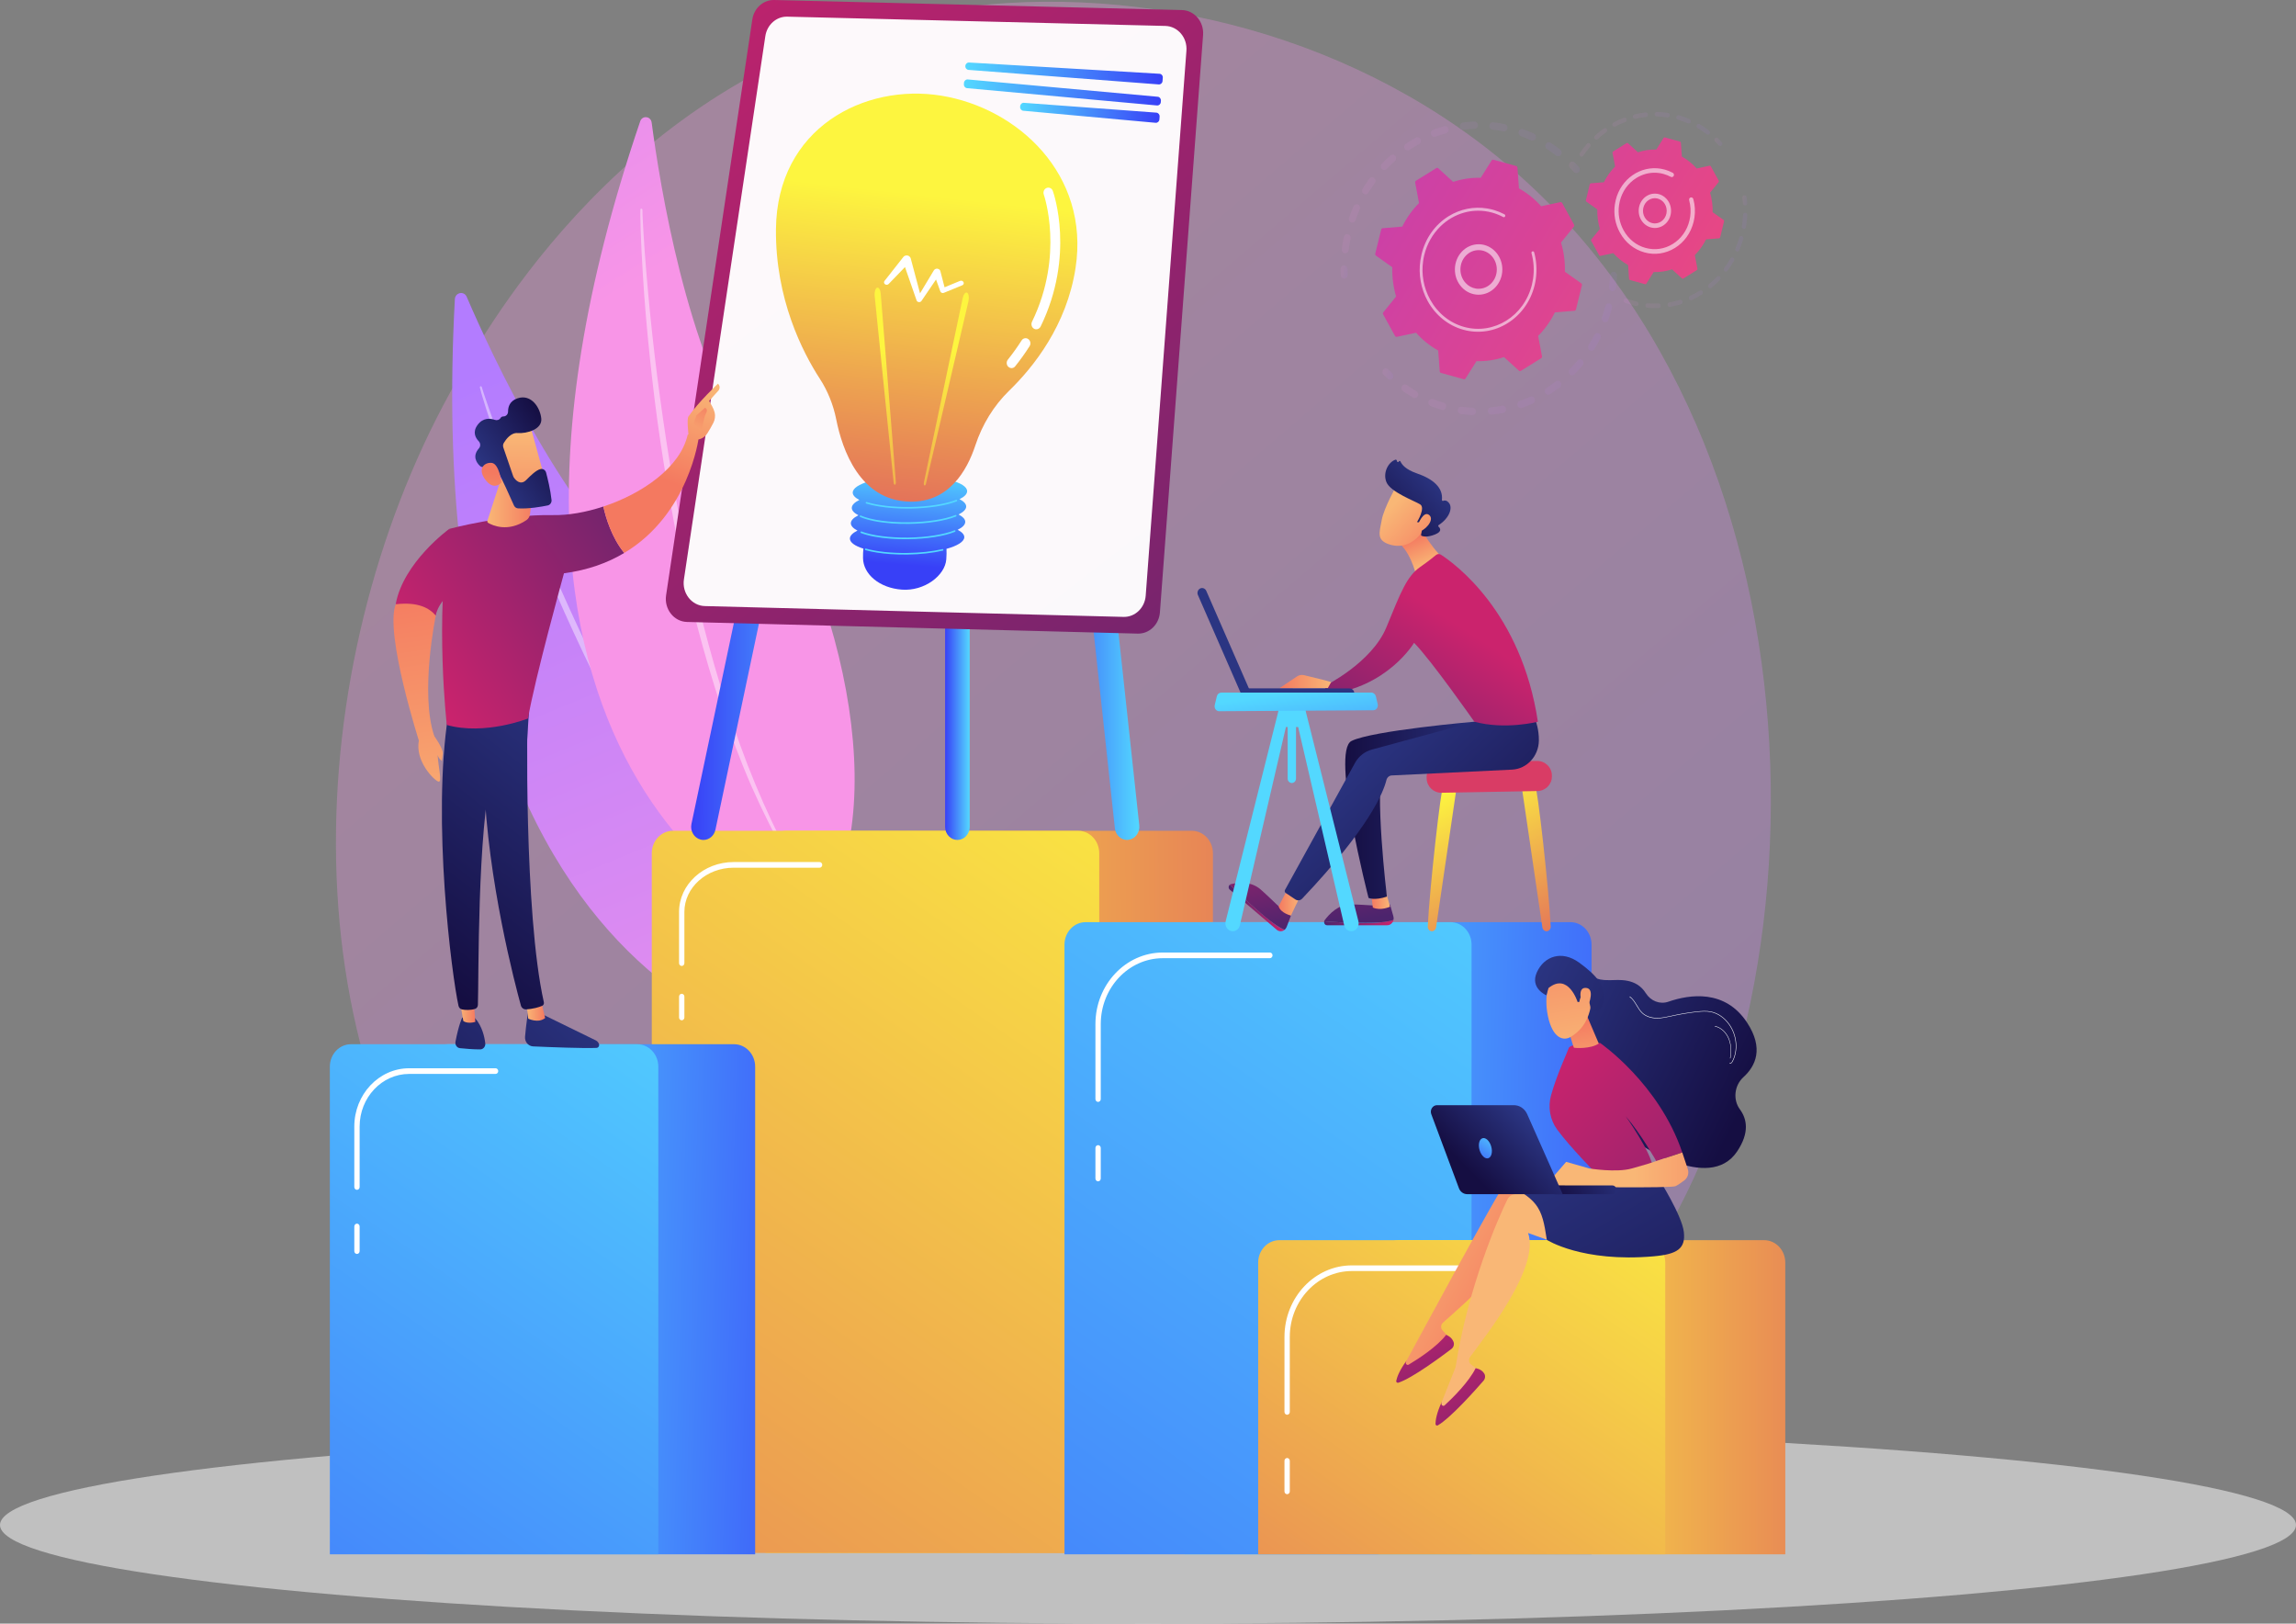 <svg width="710" height="502" viewBox="0 0 710 502" fill="none" xmlns="http://www.w3.org/2000/svg">
<rect x="0" y="0" width="710" height="502" fill="#808080" stroke="none"/>
<ellipse cx="355" cy="471.5" rx="355" ry="30.5" fill="#E2E2E2" fill-opacity="0.65"/>
<path opacity="0.3" d="M496.169 407.402C487.054 417.597 478.44 424.153 471.62 429.353C391.558 490.351 296.822 472.57 276.685 468.228C246.949 461.809 189.48 449.417 147.93 397.516C85.063 319.012 94.841 195.318 143.615 113.656C152.536 98.724 199.645 15.826 295.416 2.525C353.369 -5.525 420.923 10.711 469.842 54.237C572.53 145.613 565.225 330.202 496.169 407.402Z" fill="url(#paint0_linear)"/>
<path d="M140.657 92.528C140.77 90.4 143.502 89.85 144.326 91.79C152.374 110.498 174.903 158.846 202.037 181.982C246.238 219.655 281.824 286.831 263.077 327.782C263.094 327.765 128.116 323.869 140.657 92.528Z" fill="url(#paint1_linear)"/>
<path opacity="0.43" d="M148.398 119.834C148.544 120.469 148.705 120.967 148.851 121.533L149.336 123.164L150.338 126.408C151.016 128.57 151.728 130.716 152.439 132.844C153.877 137.135 155.364 141.391 156.899 145.63C159.97 154.126 163.25 162.519 166.66 170.877C170.054 179.236 173.658 187.491 177.44 195.644C181.222 203.813 185.116 211.914 189.254 219.895C197.512 235.857 206.578 251.338 216.647 266.098C221.754 273.409 227.038 280.601 232.711 287.432C238.432 294.228 244.411 300.767 250.827 306.809C250.973 306.946 251.183 306.929 251.296 306.774C251.409 306.637 251.409 306.414 251.28 306.277C245.122 299.995 239.288 293.37 233.761 286.471C228.218 279.571 223.079 272.345 218.101 264.982C213.14 257.619 208.453 250.033 203.928 242.344C199.403 234.655 195.185 226.777 191.015 218.865C182.725 203.006 175.242 186.684 168.18 170.156C164.673 161.884 161.311 153.542 158.095 145.133C156.479 140.928 154.895 136.706 153.376 132.483L151.13 126.116L150.031 122.924L149.497 121.327C149.336 120.795 149.142 120.229 149.012 119.766L148.996 119.68C148.948 119.491 148.754 119.388 148.576 119.439C148.463 119.457 148.35 119.645 148.398 119.834Z" fill="white"/>
<path d="M197.965 37.521C198.611 35.598 201.261 35.89 201.52 37.915C204.09 57.395 212.332 108.267 231.289 137.341C262.14 184.694 277.526 256.607 249.825 288.736C249.809 288.719 127.034 246.051 197.965 37.521Z" fill="url(#paint2_linear)"/>
<path opacity="0.43" d="M198.029 64.81C197.997 65.427 198.013 65.942 198.013 66.492L198.045 68.122L198.126 71.383C198.191 73.563 198.304 75.725 198.401 77.905C198.627 82.247 198.886 86.59 199.193 90.932C199.823 99.616 200.68 108.266 201.649 116.899C202.619 125.55 203.799 134.166 205.172 142.747C206.546 151.329 208.033 159.893 209.778 168.406C213.253 185.432 217.584 202.269 223.046 218.711C225.859 226.898 228.864 235.016 232.307 242.928C235.798 250.806 239.628 258.546 243.943 265.944C244.04 266.115 244.234 266.149 244.395 266.064C244.541 265.961 244.589 265.755 244.508 265.6C240.468 258.049 236.832 250.291 233.535 242.361C230.238 234.432 227.361 226.314 224.695 218.11C222.028 209.906 219.685 201.599 217.519 193.258C215.354 184.9 213.511 176.438 211.718 167.977C208.194 151.037 205.512 133.891 203.281 116.711C202.183 108.112 201.245 99.479 200.453 90.846C200.049 86.521 199.694 82.196 199.37 77.871L198.95 71.383L198.773 68.139L198.692 66.509C198.676 65.977 198.643 65.41 198.659 64.947V64.861C198.659 64.672 198.514 64.518 198.336 64.518C198.191 64.466 198.045 64.621 198.029 64.81Z" fill="white"/>
<g opacity="0.3">
<path opacity="0.3" d="M499.126 84.015C499.66 84.101 500.064 84.616 500.031 85.199C499.967 86.487 499.854 87.774 499.692 89.061C499.611 89.679 499.078 90.125 498.48 90.039H498.464C497.882 89.936 497.494 89.37 497.575 88.769C497.736 87.551 497.833 86.315 497.898 85.096C497.93 84.461 498.431 83.981 499.013 84.015C499.045 83.998 499.094 84.015 499.126 84.015ZM497.623 93.781C497.672 93.781 497.704 93.798 497.753 93.815C498.318 93.987 498.658 94.605 498.496 95.222C498.173 96.458 497.785 97.711 497.365 98.913C497.155 99.496 496.54 99.805 495.991 99.582C495.442 99.359 495.151 98.707 495.361 98.123C495.765 96.973 496.12 95.806 496.427 94.622C496.573 94.038 497.09 93.695 497.623 93.781ZM494.132 102.963C494.246 102.98 494.375 103.032 494.472 103.083C494.989 103.375 495.183 104.079 494.908 104.628C494.326 105.761 493.696 106.876 493.034 107.958C492.71 108.49 492.048 108.627 491.547 108.284C491.046 107.94 490.916 107.237 491.24 106.705C491.87 105.692 492.468 104.628 493.017 103.547C493.244 103.118 493.696 102.894 494.132 102.963ZM488.783 111.081C488.977 111.116 489.171 111.201 489.333 111.356C489.769 111.768 489.818 112.489 489.43 112.952C488.622 113.913 487.781 114.857 486.909 115.75C486.488 116.179 485.81 116.162 485.389 115.715C484.985 115.269 485.002 114.548 485.422 114.102C486.246 113.261 487.054 112.368 487.83 111.442C488.072 111.15 488.444 111.03 488.783 111.081ZM481.882 117.741C482.157 117.792 482.416 117.947 482.594 118.204C482.933 118.719 482.836 119.423 482.351 119.783C481.365 120.538 480.347 121.259 479.297 121.911C478.796 122.237 478.133 122.066 477.826 121.516C477.519 120.984 477.681 120.281 478.198 119.955C479.184 119.32 480.169 118.65 481.091 117.929C481.333 117.758 481.608 117.689 481.882 117.741ZM473.753 122.598C474.109 122.649 474.432 122.907 474.578 123.284C474.804 123.868 474.561 124.537 474.012 124.777C472.897 125.275 471.749 125.739 470.602 126.133C470.036 126.322 469.438 125.996 469.244 125.412C469.067 124.812 469.374 124.177 469.923 123.971C471.022 123.593 472.105 123.147 473.172 122.684C473.366 122.598 473.559 122.581 473.753 122.598ZM434.611 118.873C434.757 118.89 434.902 118.959 435.032 119.045C435.985 119.714 436.987 120.349 438.005 120.933C438.522 121.225 438.716 121.928 438.442 122.478C438.167 123.027 437.504 123.233 436.987 122.941C435.92 122.323 434.87 121.654 433.852 120.95C433.351 120.607 433.221 119.903 433.545 119.371C433.787 118.993 434.207 118.805 434.611 118.873ZM464.833 125.43C465.269 125.498 465.641 125.859 465.721 126.356C465.818 126.974 465.447 127.558 464.865 127.678C463.669 127.901 462.457 128.073 461.245 128.193C460.663 128.244 460.13 127.798 460.081 127.163C460.033 126.545 460.453 125.979 461.051 125.927C462.198 125.807 463.346 125.653 464.477 125.43C464.59 125.412 464.719 125.412 464.833 125.43ZM442.934 123.336C442.999 123.353 443.08 123.37 443.144 123.387C444.227 123.816 445.326 124.194 446.441 124.52C447.007 124.692 447.346 125.309 447.185 125.927C447.023 126.528 446.441 126.889 445.859 126.717C444.696 126.374 443.516 125.979 442.385 125.533C441.835 125.31 441.544 124.657 441.755 124.074C441.948 123.559 442.433 123.25 442.934 123.336ZM455.524 126.082C456.057 126.168 456.461 126.665 456.429 127.266C456.396 127.901 455.895 128.382 455.314 128.347C454.102 128.279 452.889 128.176 451.677 127.987H451.661C451.079 127.884 450.692 127.335 450.772 126.717C450.853 126.099 451.387 125.653 451.968 125.739C453.116 125.893 454.279 126.013 455.427 126.065C455.443 126.065 455.491 126.065 455.524 126.082Z" fill="url(#paint3_linear)"/>
<path opacity="0.3" d="M428.729 113.895C428.939 113.93 429.133 114.033 429.294 114.204C429.698 114.616 430.102 115.011 430.522 115.406C430.959 115.818 431.007 116.539 430.619 117.002C430.232 117.466 429.553 117.517 429.116 117.105C428.68 116.693 428.244 116.264 427.824 115.852C427.403 115.423 427.387 114.702 427.791 114.239C428.034 113.964 428.389 113.844 428.729 113.895Z" fill="url(#paint4_linear)"/>
</g>
<g opacity="0.3">
<path opacity="0.3" d="M415.784 82.076C416.301 82.162 416.689 82.625 416.689 83.192C416.689 83.775 416.705 84.376 416.737 84.959C416.769 85.594 416.301 86.126 415.719 86.143C415.121 86.178 414.62 85.68 414.604 85.062C414.571 84.445 414.555 83.809 414.555 83.192C414.555 82.557 415.024 82.059 415.622 82.042C415.67 82.076 415.735 82.076 415.784 82.076Z" fill="url(#paint5_linear)"/>
<path opacity="0.3" d="M463.847 38.104C464.332 38.189 464.816 38.275 465.301 38.378C465.883 38.498 466.271 39.099 466.158 39.7C466.045 40.318 465.479 40.73 464.913 40.609C463.782 40.386 462.651 40.197 461.536 40.077C460.954 40.009 460.518 39.459 460.582 38.824C460.647 38.207 461.164 37.743 461.762 37.812C462.457 37.88 463.152 37.983 463.847 38.104ZM470.78 39.889C470.844 39.906 470.893 39.906 470.958 39.94C472.089 40.352 473.22 40.798 474.319 41.296C474.869 41.536 475.111 42.206 474.885 42.789C474.642 43.373 474.012 43.63 473.479 43.39C472.444 42.909 471.362 42.48 470.295 42.085C469.729 41.879 469.438 41.244 469.616 40.644C469.778 40.129 470.279 39.803 470.78 39.889ZM456.138 37.589C456.639 37.675 457.027 38.121 457.043 38.67C457.059 39.305 456.59 39.82 456.009 39.837C454.877 39.871 453.73 39.957 452.615 40.112C452.033 40.18 451.5 39.734 451.435 39.116C451.37 38.498 451.791 37.932 452.372 37.863C453.552 37.709 454.764 37.623 455.96 37.589C456.009 37.572 456.073 37.589 456.138 37.589ZM479.103 43.99C479.232 44.008 479.361 44.059 479.491 44.145C480.509 44.797 481.511 45.518 482.48 46.256C482.965 46.634 483.062 47.337 482.723 47.852C482.367 48.367 481.705 48.47 481.22 48.11C480.299 47.406 479.345 46.719 478.376 46.102C477.875 45.775 477.713 45.072 478.02 44.54C478.262 44.128 478.699 43.922 479.103 43.99ZM447.055 38.979C447.459 39.047 447.815 39.356 447.928 39.82C448.074 40.421 447.734 41.056 447.152 41.21C446.053 41.519 444.954 41.862 443.888 42.257C443.322 42.463 442.724 42.154 442.53 41.553C442.336 40.953 442.627 40.318 443.193 40.112C444.324 39.7 445.472 39.322 446.635 38.996C446.764 38.962 446.91 38.962 447.055 38.979ZM438.49 42.446C438.813 42.497 439.12 42.72 439.282 43.047C439.557 43.613 439.347 44.282 438.813 44.574C437.811 45.123 436.809 45.724 435.84 46.359C435.339 46.685 434.676 46.531 434.369 45.999C434.062 45.467 434.207 44.763 434.708 44.437C435.726 43.767 436.777 43.132 437.827 42.549C438.037 42.446 438.264 42.411 438.49 42.446ZM430.83 47.818C431.072 47.852 431.314 47.989 431.492 48.213C431.864 48.693 431.815 49.414 431.347 49.809C430.474 50.581 429.618 51.388 428.81 52.246C428.389 52.692 427.711 52.675 427.29 52.229C426.87 51.782 426.886 51.062 427.307 50.615C428.163 49.723 429.052 48.865 429.973 48.058C430.216 47.852 430.539 47.766 430.83 47.818ZM424.462 54.82C424.64 54.855 424.802 54.923 424.947 55.044C425.416 55.421 425.496 56.142 425.141 56.64C424.446 57.601 423.783 58.596 423.169 59.592C422.846 60.124 422.183 60.278 421.682 59.935C421.181 59.592 421.036 58.888 421.359 58.356C422.006 57.292 422.701 56.245 423.428 55.232C423.686 54.906 424.074 54.769 424.462 54.82ZM419.678 63.162C419.775 63.179 419.872 63.213 419.969 63.247C420.503 63.505 420.745 64.191 420.487 64.758C420.018 65.839 419.565 66.972 419.178 68.105C418.967 68.688 418.353 68.997 417.804 68.774C417.254 68.551 416.963 67.899 417.174 67.315C417.578 66.131 418.046 64.947 418.547 63.797C418.757 63.333 419.226 63.076 419.678 63.162ZM416.753 72.395C416.77 72.395 416.802 72.395 416.818 72.412C417.4 72.55 417.755 73.15 417.642 73.768C417.464 74.626 417.303 75.519 417.174 76.394C417.125 76.703 417.077 77.029 417.044 77.338C416.963 77.956 416.43 78.402 415.848 78.317C415.25 78.248 414.846 77.664 414.927 77.046C414.976 76.72 415.008 76.377 415.056 76.051C415.186 75.124 415.347 74.197 415.541 73.288C415.671 72.687 416.204 72.292 416.753 72.395Z" fill="url(#paint6_linear)"/>
<path opacity="0.3" d="M486.407 49.964C486.618 49.998 486.828 50.101 486.989 50.273C487.41 50.702 487.83 51.148 488.234 51.594C488.638 52.04 488.622 52.761 488.201 53.207C487.781 53.636 487.102 53.619 486.682 53.173C486.294 52.744 485.906 52.332 485.502 51.92C485.082 51.491 485.066 50.77 485.47 50.307C485.713 50.015 486.068 49.895 486.407 49.964Z" fill="url(#paint7_linear)"/>
</g>
<path d="M483.062 62.75C482.949 62.561 482.739 62.459 482.529 62.493L476.565 63.763C474.61 61.566 472.299 59.695 469.713 58.254L469.244 51.818C469.228 51.594 469.083 51.406 468.873 51.337L461.81 49.38C461.6 49.329 461.39 49.415 461.261 49.604L457.883 54.975C454.958 54.89 452.081 55.336 449.366 56.228L444.744 52.023C444.583 51.869 444.356 51.852 444.162 51.972L437.86 55.885C437.682 56.005 437.585 56.228 437.617 56.452L438.813 62.785C436.744 64.861 434.983 67.316 433.625 70.062L427.565 70.559C427.355 70.576 427.177 70.731 427.112 70.954L425.27 78.454C425.222 78.677 425.302 78.9 425.48 79.038L430.539 82.625C430.458 85.731 430.878 88.786 431.718 91.669L427.759 96.578C427.613 96.75 427.597 96.99 427.71 97.196L431.395 103.889C431.508 104.078 431.718 104.181 431.928 104.147L437.892 102.877C439.847 105.074 442.158 106.944 444.744 108.386L445.213 114.822C445.229 115.045 445.374 115.234 445.585 115.303L452.647 117.259C452.857 117.311 453.067 117.225 453.196 117.036L456.574 111.664C459.499 111.75 462.376 111.304 465.091 110.411L469.713 114.616C469.875 114.771 470.101 114.788 470.295 114.668L476.598 110.755C476.775 110.634 476.872 110.411 476.84 110.188L475.644 103.855C477.713 101.778 479.474 99.324 480.832 96.578L486.892 96.08C487.102 96.063 487.28 95.909 487.345 95.686L489.187 88.186C489.236 87.962 489.155 87.739 488.977 87.602L483.919 84.015C483.999 80.909 483.579 77.853 482.739 74.97L486.698 70.062C486.844 69.89 486.86 69.65 486.747 69.444L483.062 62.75Z" fill="url(#paint8_linear)"/>
<path opacity="0.56" d="M458.368 75.605C461.907 76.189 464.606 79.467 464.574 83.38C464.541 87.671 461.228 91.155 457.172 91.12C455.216 91.103 453.374 90.279 452 88.786C450.627 87.31 449.883 85.337 449.9 83.26C449.932 78.952 453.245 75.485 457.301 75.519C457.657 75.519 458.029 75.554 458.368 75.605ZM456.364 89.215C456.639 89.267 456.913 89.284 457.188 89.284C460.291 89.318 462.844 86.658 462.861 83.363C462.893 80.067 460.388 77.356 457.285 77.339C454.182 77.304 451.629 79.965 451.613 83.26C451.596 84.856 452.178 86.366 453.229 87.499C454.085 88.426 455.168 89.026 456.364 89.215Z" fill="white"/>
<path opacity="0.56" d="M459.855 64.45C460.469 64.552 461.067 64.69 461.665 64.844C461.859 64.896 462.036 64.947 462.23 65.016C463.151 65.308 464.057 65.668 464.929 66.114C464.945 66.114 464.945 66.131 464.962 66.131C464.994 66.149 465.026 66.166 465.058 66.183C465.123 66.217 465.188 66.252 465.252 66.286C465.43 66.372 465.511 66.578 465.479 66.766C465.479 66.818 465.463 66.852 465.43 66.904C465.317 67.127 465.058 67.213 464.848 67.11C463.766 66.526 462.602 66.063 461.422 65.737C455.523 64.106 449.528 65.943 445.374 70.045C443.063 72.327 441.302 75.314 440.445 78.798C440.3 79.416 440.17 80.016 440.09 80.634C439.476 84.77 440.235 88.975 442.255 92.631C444.582 96.836 448.299 99.84 452.744 101.075C461.923 103.615 471.329 97.763 473.721 88.014C473.866 87.413 473.979 86.813 474.076 86.195C474.464 83.552 474.303 80.857 473.592 78.283C473.575 78.214 473.575 78.145 473.575 78.077C473.608 77.905 473.721 77.768 473.882 77.716C474.109 77.648 474.351 77.785 474.416 78.025C475.159 80.72 475.321 83.552 474.917 86.332C474.82 86.967 474.707 87.602 474.545 88.237C472.024 98.466 462.149 104.611 452.517 101.951C447.847 100.663 443.936 97.505 441.496 93.094C439.379 89.25 438.587 84.839 439.233 80.497C439.33 79.845 439.459 79.21 439.605 78.557C440.817 73.597 443.791 69.444 447.944 66.852C451.613 64.604 455.766 63.78 459.855 64.45Z" fill="white"/>
<g opacity="0.3">
<path opacity="0.3" d="M539.562 60.381C539.836 60.432 540.079 60.673 540.111 60.982C540.192 61.565 540.24 62.166 540.289 62.767C540.321 63.161 540.046 63.487 539.675 63.522C539.303 63.556 538.996 63.264 538.964 62.87C538.931 62.303 538.867 61.737 538.802 61.17C538.754 60.793 539.012 60.432 539.368 60.381C539.432 60.364 539.497 60.364 539.562 60.381Z" fill="url(#paint9_linear)"/>
<path opacity="0.3" d="M539.755 65.77C540.078 65.821 540.337 66.13 540.321 66.508C540.272 67.538 540.175 68.567 540.014 69.58C539.981 69.786 539.949 70.009 539.917 70.215C539.852 70.593 539.496 70.833 539.157 70.781C538.802 70.713 538.559 70.352 538.624 69.975C538.656 69.769 538.688 69.563 538.721 69.357C538.866 68.396 538.963 67.4 539.012 66.422C539.028 66.027 539.335 65.736 539.707 65.753C539.707 65.77 539.739 65.77 539.755 65.77ZM538.559 72.961C538.591 72.961 538.624 72.978 538.656 72.978C539.012 73.099 539.206 73.493 539.092 73.854C538.753 75.038 538.333 76.222 537.864 77.355C537.719 77.715 537.315 77.87 536.992 77.715C536.652 77.561 536.507 77.149 536.652 76.789C537.105 75.707 537.509 74.592 537.832 73.459C537.929 73.099 538.236 72.91 538.559 72.961ZM535.747 79.603C535.828 79.621 535.909 79.655 535.99 79.689C536.297 79.895 536.394 80.324 536.216 80.65C535.602 81.714 534.939 82.744 534.212 83.722C533.986 84.031 533.565 84.083 533.291 83.843C533 83.602 532.951 83.156 533.178 82.864C533.872 81.938 534.519 80.942 535.101 79.93C535.23 79.689 535.505 79.569 535.747 79.603ZM531.497 85.336C531.626 85.353 531.755 85.422 531.868 85.542C532.127 85.817 532.127 86.263 531.868 86.537C531.028 87.413 530.139 88.237 529.218 88.992C528.927 89.232 528.507 89.163 528.297 88.854C528.071 88.545 528.135 88.099 528.426 87.876C529.315 87.155 530.155 86.366 530.963 85.542C531.093 85.353 531.303 85.302 531.497 85.336ZM526.05 89.764C526.244 89.798 526.422 89.918 526.519 90.107C526.697 90.433 526.6 90.88 526.293 91.068C525.291 91.703 524.224 92.27 523.158 92.767C522.818 92.922 522.43 92.767 522.285 92.407C522.139 92.047 522.285 91.635 522.624 91.48C523.642 91 524.661 90.468 525.614 89.867C525.76 89.781 525.905 89.747 526.05 89.764ZM519.764 92.682C520.006 92.716 520.216 92.905 520.297 93.18C520.394 93.557 520.2 93.935 519.845 94.055C518.729 94.398 517.566 94.69 516.418 94.896C516.063 94.964 515.724 94.707 515.659 94.312C515.594 93.935 515.837 93.574 516.208 93.506C517.307 93.317 518.406 93.042 519.473 92.716C519.57 92.665 519.667 92.665 519.764 92.682ZM512.992 93.849C513.299 93.9 513.542 94.175 513.558 94.518C513.574 94.913 513.283 95.239 512.928 95.239C511.764 95.29 510.584 95.256 509.405 95.153C509.033 95.119 508.774 94.776 508.807 94.398C508.839 94.003 509.162 93.729 509.518 93.763C510.633 93.866 511.764 93.9 512.879 93.849C512.911 93.849 512.944 93.849 512.992 93.849ZM502.827 92.27C502.859 92.27 502.908 92.287 502.94 92.304C503.845 92.63 504.799 92.922 505.752 93.145C505.898 93.18 506.043 93.214 506.172 93.248C506.528 93.334 506.754 93.694 506.689 94.072C506.609 94.45 506.253 94.707 505.914 94.621C505.768 94.587 505.607 94.552 505.461 94.518C504.459 94.278 503.473 93.986 502.52 93.626C502.181 93.506 501.987 93.094 502.116 92.733C502.213 92.407 502.52 92.218 502.827 92.27Z" fill="url(#paint10_linear)"/>
</g>
<g opacity="0.3">
<path opacity="0.3" d="M515.804 34.911C516.16 34.963 516.402 35.323 516.354 35.701C516.305 36.078 515.966 36.353 515.61 36.301C514.528 36.13 513.413 36.044 512.314 36.01C511.958 35.992 511.651 35.684 511.667 35.289C511.667 34.894 511.974 34.585 512.346 34.602C513.493 34.637 514.657 34.74 515.804 34.911ZM519.117 35.632C519.134 35.632 519.166 35.649 519.182 35.649C520.297 35.958 521.396 36.353 522.463 36.816C522.802 36.954 522.964 37.365 522.834 37.726C522.705 38.086 522.317 38.258 521.978 38.121C520.96 37.692 519.909 37.314 518.843 37.005C518.487 36.902 518.277 36.525 518.374 36.147C518.471 35.804 518.794 35.581 519.117 35.632ZM509.049 34.774C509.34 34.825 509.566 35.066 509.599 35.392C509.631 35.769 509.372 36.13 509.001 36.164C507.902 36.284 506.803 36.473 505.736 36.73C505.381 36.816 505.025 36.576 504.944 36.198C504.863 35.821 505.09 35.443 505.445 35.357C506.56 35.083 507.708 34.894 508.855 34.757C508.936 34.757 509.001 34.757 509.049 34.774ZM525.388 38.309C525.469 38.327 525.533 38.344 525.598 38.395C526.6 38.979 527.586 39.648 528.523 40.369C528.814 40.592 528.879 41.038 528.669 41.347C528.458 41.656 528.038 41.725 527.747 41.502C526.859 40.815 525.921 40.18 524.952 39.631C524.628 39.442 524.515 39.013 524.693 38.67C524.838 38.395 525.113 38.275 525.388 38.309ZM502.472 36.37C502.698 36.404 502.908 36.576 502.989 36.834C503.118 37.194 502.94 37.606 502.585 37.726C501.55 38.121 500.532 38.584 499.546 39.116C499.223 39.288 498.819 39.151 498.658 38.807C498.496 38.464 498.625 38.035 498.948 37.863C499.983 37.314 501.049 36.834 502.132 36.404C502.261 36.353 502.375 36.353 502.472 36.37ZM496.443 39.597C496.621 39.631 496.783 39.734 496.896 39.906C497.106 40.232 497.009 40.661 496.718 40.884C495.797 41.536 494.908 42.24 494.084 42.995C493.809 43.252 493.389 43.218 493.147 42.926C492.904 42.635 492.937 42.188 493.211 41.931C494.084 41.141 495.021 40.386 495.975 39.717C496.12 39.597 496.282 39.562 496.443 39.597ZM491.32 44.248C491.45 44.265 491.563 44.334 491.66 44.42C491.935 44.677 491.951 45.123 491.708 45.415C490.965 46.273 490.27 47.2 489.623 48.144C489.413 48.453 488.993 48.539 488.702 48.316C488.411 48.093 488.331 47.646 488.541 47.337C489.203 46.342 489.947 45.381 490.722 44.471C490.884 44.3 491.094 44.214 491.32 44.248Z" fill="url(#paint11_linear)"/>
<path opacity="0.3" d="M530.883 42.531C531.012 42.549 531.125 42.617 531.238 42.703C531.659 43.115 532.063 43.544 532.434 43.956C532.693 44.23 532.677 44.677 532.418 44.951C532.16 45.226 531.739 45.209 531.481 44.934C531.109 44.522 530.721 44.128 530.333 43.733C530.059 43.475 530.059 43.029 530.301 42.737C530.447 42.583 530.673 42.497 530.883 42.531Z" fill="url(#paint12_linear)"/>
</g>
<path d="M529.024 51.405C528.959 51.267 528.814 51.199 528.668 51.233L524.677 52.091C523.368 50.633 521.832 49.38 520.087 48.401L519.78 44.093C519.764 43.939 519.667 43.819 519.537 43.784L514.802 42.48C514.657 42.446 514.511 42.497 514.447 42.635L512.184 46.239C510.229 46.187 508.306 46.479 506.495 47.08L503.409 44.265C503.296 44.162 503.15 44.145 503.021 44.231L498.803 46.857C498.674 46.925 498.609 47.08 498.641 47.234L499.449 51.474C498.076 52.864 496.896 54.494 495.975 56.348L491.918 56.674C491.773 56.691 491.66 56.794 491.627 56.931L490.399 61.96C490.367 62.115 490.415 62.269 490.545 62.338L493.938 64.741C493.89 66.817 494.165 68.86 494.73 70.782L492.08 74.06C491.983 74.18 491.967 74.335 492.048 74.472L494.52 78.952C494.585 79.089 494.73 79.158 494.876 79.123L498.867 78.265C500.177 79.724 501.712 80.977 503.457 81.955L503.764 86.263C503.78 86.418 503.877 86.538 504.007 86.572L508.742 87.876C508.887 87.911 509.033 87.859 509.097 87.722L511.36 84.118C513.315 84.169 515.239 83.877 517.049 83.277L520.135 86.091C520.249 86.194 520.394 86.212 520.523 86.126L524.741 83.5C524.871 83.431 524.935 83.277 524.903 83.122L524.095 78.883C525.469 77.493 526.648 75.862 527.57 74.009L531.626 73.683C531.771 73.665 531.885 73.562 531.917 73.425L533.145 68.396C533.177 68.242 533.129 68.087 533 68.019L529.606 65.616C529.654 63.539 529.38 61.497 528.814 59.575L531.464 56.296C531.561 56.176 531.577 56.022 531.497 55.884L529.024 51.405Z" fill="url(#paint13_linear)"/>
<path opacity="0.56" d="M512.524 59.918C513.574 60.09 514.544 60.622 515.303 61.446C516.241 62.458 516.758 63.797 516.742 65.221C516.726 68.156 514.463 70.507 511.7 70.49C508.936 70.456 506.722 68.07 506.738 65.135C506.754 63.711 507.271 62.389 508.225 61.394C509.178 60.399 510.439 59.849 511.78 59.867C512.039 59.867 512.281 59.884 512.524 59.918ZM511.166 69.031C511.344 69.066 511.522 69.083 511.7 69.083C513.736 69.1 515.384 67.367 515.4 65.204C515.4 64.157 515.029 63.179 514.35 62.441C513.655 61.703 512.734 61.291 511.764 61.274C510.778 61.274 509.857 61.669 509.162 62.389C508.467 63.127 508.08 64.106 508.063 65.135C508.047 67.092 509.405 68.74 511.166 69.031Z" fill="white"/>
<path opacity="0.56" d="M513.558 52.16C513.978 52.229 514.382 52.315 514.802 52.435C515.627 52.658 516.418 52.984 517.178 53.379C517.21 53.396 517.243 53.413 517.275 53.43C517.534 53.568 517.679 53.877 517.631 54.168C517.614 54.237 517.598 54.306 517.566 54.374C517.404 54.718 517 54.855 516.677 54.683C515.966 54.306 515.223 54.014 514.463 53.791C514.414 53.773 514.382 53.773 514.334 53.756C512.507 53.276 510.649 53.293 508.887 53.773C507.934 54.031 506.997 54.443 506.108 54.975L506.092 54.992C506.075 55.009 506.043 55.026 506.027 55.026C503.457 56.623 501.631 59.18 500.888 62.235C500.791 62.63 500.71 63.025 500.661 63.419C500.274 66.097 500.758 68.826 502.067 71.194C503.57 73.923 505.978 75.863 508.855 76.652C511.732 77.442 514.722 77.013 517.291 75.416C519.861 73.82 521.687 71.263 522.43 68.208C522.527 67.813 522.608 67.418 522.657 67.041C522.899 65.324 522.802 63.574 522.35 61.926C522.317 61.823 522.317 61.72 522.333 61.617C522.366 61.36 522.543 61.136 522.802 61.051C523.158 60.948 523.513 61.154 523.626 61.531C524.143 63.385 524.257 65.342 523.982 67.264C523.917 67.71 523.836 68.139 523.723 68.585C522.883 72.001 520.847 74.867 517.97 76.652C515.093 78.437 511.748 78.935 508.532 78.042C505.316 77.15 502.617 74.987 500.936 71.932C499.466 69.272 498.932 66.234 499.369 63.23C499.433 62.784 499.514 62.338 499.627 61.892C501.227 55.267 507.336 51.13 513.558 52.16Z" fill="white"/>
<path d="M375.074 480.156H236.703V263.798C236.703 259.971 239.628 256.864 243.232 256.864H368.545C372.149 256.864 375.074 259.971 375.074 263.798V480.156Z" fill="url(#paint14_linear)"/>
<path d="M339.923 480.157H201.552V263.799C201.552 259.972 204.477 256.865 208.081 256.865H333.394C336.998 256.865 339.923 259.972 339.923 263.799V480.157Z" fill="url(#paint15_linear)"/>
<path d="M210.813 298.657C210.36 298.657 209.988 298.262 209.988 297.781V281.94C209.988 273.444 217.568 266.527 226.877 266.527H253.445C253.898 266.527 254.27 266.922 254.27 267.402C254.27 267.883 253.898 268.278 253.445 268.278H226.877C218.473 268.278 211.637 274.405 211.637 281.94V297.781C211.637 298.279 211.265 298.657 210.813 298.657Z" fill="white"/>
<path d="M210.813 315.459C210.36 315.459 209.988 315.064 209.988 314.584V308.13C209.988 307.65 210.36 307.255 210.813 307.255C211.265 307.255 211.637 307.65 211.637 308.13V314.584C211.637 315.064 211.265 315.459 210.813 315.459Z" fill="white"/>
<path d="M233.519 480.567H131.946V329.79C131.946 325.962 134.872 322.856 138.476 322.856H226.99C230.594 322.856 233.519 325.962 233.519 329.79V480.567Z" fill="url(#paint16_linear)"/>
<path d="M203.572 480.567H102V329.79C102 325.962 104.925 322.856 108.529 322.856H197.043C200.647 322.856 203.572 325.962 203.572 329.79V480.567Z" fill="url(#paint17_linear)"/>
<path d="M110.388 367.875C109.935 367.875 109.563 367.48 109.563 366.999V348.309C109.563 338.371 117.175 330.288 126.532 330.288H153.247C153.699 330.288 154.071 330.682 154.071 331.163C154.071 331.643 153.699 332.038 153.247 332.038H126.532C118.08 332.038 111.212 339.332 111.212 348.309V366.999C111.212 367.48 110.84 367.875 110.388 367.875Z" fill="white"/>
<path d="M110.388 387.698C109.935 387.698 109.563 387.303 109.563 386.823V379.203C109.563 378.722 109.935 378.328 110.388 378.328C110.84 378.328 111.212 378.722 111.212 379.203V386.823C111.212 387.303 110.84 387.698 110.388 387.698Z" fill="white"/>
<path d="M348.521 259.697C348.667 259.697 348.812 259.68 348.958 259.662C351.042 259.405 352.529 257.414 352.303 255.2L328.481 34.98C328.239 32.766 326.364 31.187 324.28 31.427C322.195 31.685 320.708 33.676 320.934 35.89L344.756 256.11C344.982 258.169 346.63 259.697 348.521 259.697Z" fill="url(#paint18_linear)"/>
<path d="M217.536 259.696C219.265 259.696 220.833 258.426 221.237 256.538L267.732 36.319C268.184 34.139 266.908 31.993 264.855 31.496C262.819 31.015 260.783 32.371 260.314 34.551L213.819 254.77C213.366 256.95 214.643 259.096 216.695 259.593C216.986 259.662 217.261 259.696 217.536 259.696Z" fill="url(#paint19_linear)"/>
<path d="M296.062 259.696C298.163 259.696 299.86 257.894 299.86 255.663V146.986C299.86 144.755 298.163 142.953 296.062 142.953C293.961 142.953 292.265 144.755 292.265 146.986V255.663C292.265 257.877 293.961 259.696 296.062 259.696Z" fill="url(#paint20_linear)"/>
<path d="M372.036 10.798L358.686 189.327C358.412 193.103 355.39 195.987 351.834 195.901L212.445 192.297C208.388 192.194 205.334 188.315 205.98 184.041L232.646 6.009C233.179 2.491 236.072 -0.084 239.434 0.002L365.49 3.109C369.337 3.194 372.326 6.713 372.036 10.798Z" fill="url(#paint21_linear)"/>
<path opacity="0.97" d="M360.367 8.017L243.458 5.151C240.096 5.065 237.204 7.639 236.67 11.158L211.491 179.133C210.845 183.389 213.899 187.285 217.956 187.388L347.438 190.735C351.01 190.821 354.016 187.937 354.291 184.161L366.88 15.706C367.203 11.638 364.214 8.12 360.367 8.017Z" fill="white"/>
<path d="M299.65 19.328L358.573 22.811C359.171 22.846 359.64 23.412 359.575 24.047L359.495 25.06C359.446 25.678 358.929 26.141 358.347 26.107L299.505 21.61C298.907 21.559 298.454 21.009 298.519 20.374C298.567 19.756 299.068 19.293 299.65 19.328Z" fill="url(#paint22_linear)"/>
<path d="M298.099 25.591L298.066 26.02C298.018 26.655 298.454 27.205 299.036 27.256L357.798 32.611C358.396 32.663 358.913 32.199 358.961 31.581L358.994 31.152C359.042 30.517 358.606 29.968 358.024 29.917L299.262 24.561C298.664 24.51 298.147 24.974 298.099 25.591Z" fill="url(#paint23_linear)"/>
<path d="M315.472 32.818L315.455 33.007C315.407 33.642 315.843 34.191 316.425 34.242L357.361 37.966C357.959 38.018 358.476 37.554 358.525 36.937L358.589 36.061C358.638 35.426 358.185 34.877 357.587 34.826L316.603 31.788C316.037 31.737 315.536 32.2 315.472 32.818Z" fill="url(#paint24_linear)"/>
<path d="M298.777 156.581C298.761 155.757 298.018 155.002 296.725 154.332C298.228 153.594 299.084 152.736 299.068 151.844C299.036 149.132 291.085 147.038 281.323 147.175C271.562 147.313 263.659 149.612 263.692 152.324C263.708 153.148 264.451 153.903 265.744 154.573C264.241 155.311 263.385 156.169 263.401 157.061C263.417 157.885 264.16 158.64 265.453 159.309C263.95 160.047 263.094 160.906 263.11 161.798C263.126 162.622 263.869 163.377 265.162 164.046C263.659 164.784 262.803 165.643 262.819 166.535C262.835 167.736 264.403 168.818 266.989 169.624C266.892 170.5 266.859 171.478 266.875 172.542C266.94 177.536 271.95 181.81 278.915 182.308C285.881 182.805 292.248 177.931 292.62 172.954C292.717 171.735 292.733 170.654 292.685 169.693C296.095 168.749 298.212 167.445 298.196 166.054C298.179 165.231 297.436 164.475 296.143 163.806C297.646 163.068 298.503 162.21 298.486 161.318C298.47 160.494 297.727 159.739 296.434 159.069C297.921 158.314 298.794 157.473 298.777 156.581Z" fill="url(#paint25_linear)"/>
<path d="M275.279 171.307C272.386 171.101 269.768 170.689 267.619 170.088C267.49 170.054 267.425 169.916 267.457 169.779C267.49 169.642 267.619 169.573 267.748 169.607C271.11 170.551 275.667 171.032 280.564 170.963C284.572 170.912 288.337 170.5 291.456 169.762C291.586 169.728 291.715 169.813 291.731 169.951C291.763 170.088 291.683 170.225 291.553 170.242C288.402 170.981 284.604 171.392 280.564 171.461C278.721 171.478 276.96 171.427 275.279 171.307Z" fill="url(#paint26_linear)"/>
<path d="M275.618 166.57C271.869 166.295 268.54 165.695 266.229 164.802C266.099 164.751 266.051 164.613 266.083 164.476C266.132 164.339 266.261 164.287 266.39 164.322C269.687 165.575 275.101 166.278 280.838 166.21C286.527 166.124 291.876 165.283 295.157 163.961C295.27 163.91 295.416 163.978 295.464 164.098C295.513 164.219 295.448 164.373 295.335 164.425C292.006 165.78 286.592 166.622 280.871 166.707C279.061 166.742 277.299 166.69 275.618 166.57Z" fill="url(#paint27_linear)"/>
<path d="M275.877 161.833C271.837 161.541 268.314 160.854 265.986 159.842C265.873 159.79 265.809 159.653 265.857 159.516C265.906 159.395 266.035 159.327 266.164 159.378C269.413 160.786 275.004 161.558 281.146 161.472C286.834 161.386 292.184 160.545 295.464 159.224C295.577 159.172 295.723 159.241 295.771 159.361C295.82 159.481 295.755 159.636 295.642 159.687C292.313 161.043 286.899 161.884 281.178 161.97C279.335 162.004 277.558 161.953 275.877 161.833Z" fill="url(#paint28_linear)"/>
<path d="M276.216 157.095C273 156.872 270.108 156.375 267.861 155.688C267.732 155.654 267.667 155.516 267.7 155.379C267.732 155.242 267.861 155.173 267.99 155.208C271.352 156.254 276.249 156.821 281.436 156.752C287.077 156.666 292.394 155.843 295.674 154.538C295.787 154.487 295.933 154.555 295.981 154.676C296.03 154.796 295.965 154.95 295.852 155.002C292.523 156.323 287.141 157.164 281.453 157.25C279.659 157.267 277.897 157.215 276.216 157.095Z" fill="url(#paint29_linear)"/>
<path d="M258.585 129.652C257.68 125.121 255.951 120.83 253.478 117.037C248.193 108.885 239.757 92.46 239.951 70.885C240.242 39.511 267.344 25.729 291.036 29.574C314.712 33.401 337.031 53.928 332.602 82.814C329.887 100.595 319.593 113.484 312.078 120.779C307.31 125.413 303.739 131.248 301.606 137.719C298.987 145.648 293.331 155.362 281.372 155.105C265.89 154.779 260.459 139.057 258.585 129.652Z" fill="url(#paint30_linear)"/>
<path d="M285.703 149.149L297.695 92.184C297.937 91 298.551 90.245 299.036 90.485C299.537 90.725 299.731 91.875 299.488 93.059C299.488 93.094 299.472 93.128 299.472 93.162L286.349 149.51C286.253 149.939 286.026 150.196 285.848 150.076C285.671 149.973 285.622 149.561 285.703 149.149Z" fill="url(#paint31_linear)"/>
<path d="M277.025 148.977L272.354 90.812C272.257 89.611 271.756 88.769 271.239 88.941C270.722 89.113 270.382 90.211 270.463 91.413C270.463 91.447 270.463 91.481 270.479 91.516L276.346 149.234C276.394 149.663 276.572 149.955 276.766 149.869C276.944 149.801 277.057 149.406 277.025 148.977Z" fill="url(#paint32_linear)"/>
<path d="M297.953 87.225C297.759 86.847 297.291 86.675 296.87 86.847L292.087 88.821L290.794 83.826C290.729 83.569 290.535 83.329 290.261 83.191C289.743 82.917 289.097 83.088 288.806 83.552L288.79 83.569L284.507 90.692L281.631 79.913V79.896C281.566 79.638 281.388 79.381 281.13 79.209C280.564 78.815 279.756 78.935 279.352 79.45L273.518 86.864C273.275 87.173 273.324 87.602 273.647 87.86C273.986 88.134 274.487 88.117 274.794 87.808L279.853 82.573L283.441 92.888C283.505 93.06 283.618 93.197 283.796 93.3C284.184 93.523 284.685 93.42 284.927 93.077L289.452 86.418L290.762 90.039L290.778 90.074C290.794 90.108 290.794 90.125 290.81 90.159C291.004 90.537 291.473 90.709 291.877 90.537L297.565 88.203C297.969 88.048 298.147 87.602 297.953 87.225Z" fill="white"/>
<path d="M312.708 113.81C312.401 113.793 312.094 113.656 311.835 113.432C311.205 112.866 311.124 111.854 311.674 111.184C313.209 109.262 314.631 107.271 315.908 105.263C316.361 104.542 317.298 104.336 317.977 104.834C318.655 105.315 318.849 106.31 318.381 107.031C317.039 109.142 315.553 111.236 313.936 113.244C313.629 113.656 313.161 113.844 312.708 113.81Z" fill="white"/>
<path d="M320.352 101.813C320.158 101.796 319.948 101.744 319.771 101.641C319.043 101.246 318.752 100.285 319.124 99.496C329.209 78.763 322.841 60.347 322.777 60.158C322.486 59.334 322.874 58.425 323.649 58.116C324.425 57.807 325.282 58.219 325.572 59.043C325.863 59.849 332.489 79.003 321.791 100.972C321.5 101.538 320.934 101.847 320.352 101.813Z" fill="white"/>
<path d="M215.677 135.899C215.839 136.431 214.012 137.237 212.946 135.075C212.913 134.045 212.316 129.6 212.897 128.759C216 124.262 222.028 118.615 222.028 118.615C223.046 119.679 222.206 120.726 222.206 120.726L219.281 123.953C219.895 125.12 220.638 126.116 220.994 127.54C221.253 128.621 221.091 129.771 220.59 130.75C220.073 131.728 219.378 133.015 218.715 134.011C217.471 135.881 215.677 135.899 215.677 135.899Z" fill="url(#paint33_linear)"/>
<path d="M218.02 126.047L215.354 128.45L214.513 130.836L216.889 133.633C216.889 133.633 217.681 128.896 218.279 127.867C218.877 126.854 218.57 126.356 218.02 126.047Z" fill="url(#paint34_linear)"/>
<path d="M163.364 312.49C163.364 312.49 162.685 316.54 162.362 320.539C162.232 322.101 163.364 323.457 164.85 323.525C169.877 323.749 180.607 324.178 184.47 323.989C185.052 323.955 185.423 323.337 185.213 322.753C185.036 322.273 184.68 321.878 184.244 321.672L166.499 313.005L163.364 312.49Z" fill="url(#paint35_linear)"/>
<path d="M162.814 310.104L163.348 314.944C163.348 314.944 166.45 316.489 168.584 314.755L167.291 309.366L162.814 310.104Z" fill="url(#paint36_linear)"/>
<path d="M163.218 219.14C162.992 220.41 161.958 282.197 168.18 309.881C168.277 310.327 168.067 310.79 167.663 310.979C166.709 311.391 164.834 311.992 162.604 312.078C161.909 312.095 161.295 311.631 161.085 310.911C159.307 304.492 150.79 272.294 149.675 241.538C148.431 207.177 149.675 240.37 149.675 240.37L150.402 219.123L163.218 219.14Z" fill="url(#paint37_linear)"/>
<path d="M142.952 314.601C142.952 314.601 141.886 316.643 140.851 322.067C140.657 323.045 141.304 323.989 142.241 324.075C143.906 324.246 146.459 324.469 148.496 324.452C149.433 324.452 150.176 323.577 150.063 322.581C149.837 320.608 149.126 317.347 146.944 314.824L142.952 314.601Z" fill="url(#paint38_linear)"/>
<path d="M142.015 308.37L143.275 315.682C143.275 315.682 144.52 316.66 146.992 315.956L146.394 308.079L142.015 308.37Z" fill="url(#paint39_linear)"/>
<path d="M138.605 221.028C133.514 253.637 139.704 301.608 141.789 310.996C141.918 311.562 142.354 312.008 142.904 312.111C143.841 312.283 145.376 312.403 146.879 311.94C147.397 311.785 147.768 311.288 147.784 310.704C148.059 303.118 147.558 256.504 152.293 238.088C152.536 237.161 153.069 236.337 153.812 235.788L163.008 228.837L163.719 217.612L138.605 221.028Z" fill="url(#paint40_linear)"/>
<path d="M171.024 159.258C155.784 158.984 138.96 163.515 138.96 163.515C134.419 191.679 138.169 224.151 138.169 224.151C149.966 227.447 163.283 222.143 163.283 222.143C165.238 210.37 174.402 177.245 174.402 177.245C181.852 176.267 187.993 173.984 193.035 170.963C189.189 166.226 187.363 160.185 186.571 156.615C181.173 158.4 175.727 159.344 171.024 159.258Z" fill="url(#paint41_linear)"/>
<path d="M216.049 135.419C214.546 133.496 212.655 134.406 212.655 134.406C210.409 144.464 198.643 152.633 186.571 156.615C187.363 160.185 189.173 166.226 193.035 170.963C213.075 158.984 216.049 135.419 216.049 135.419Z" fill="url(#paint42_linear)"/>
<path d="M144.795 179.184L138.944 163.514C138.944 163.514 124.706 173.795 122.363 186.822C125.046 187.028 129.943 187.783 134.742 190.34C135.809 184.179 144.795 179.184 144.795 179.184Z" fill="url(#paint43_linear)"/>
<path d="M155.574 146.11L150.726 161.008C150.645 161.249 150.742 161.523 150.952 161.661C152.277 162.433 157.045 164.681 162.782 160.82C163.38 160.425 163.784 159.755 163.881 159.017L165.448 146.128H155.574V146.11Z" fill="url(#paint44_linear)"/>
<path d="M134.759 190.34C134.759 190.34 129.781 214.179 134.29 227.584C128.763 230.313 129.781 229.798 129.781 229.798C129.781 229.798 118.84 195.866 122.379 186.821C129.328 186.032 132.787 188.006 134.759 190.34Z" fill="url(#paint45_linear)"/>
<path d="M134.29 227.584C134.29 227.584 137.134 231.497 136.908 233.059C136.682 234.62 136.633 235.255 136.633 235.255C136.633 235.255 135.195 234.209 135.292 232.887C135.486 237.109 136.827 241.898 135.615 241.657C134.403 241.434 128.149 235.307 129.571 228.785C132.755 226.416 133.66 226.674 134.29 227.584Z" fill="url(#paint46_linear)"/>
<path d="M163.784 131.025C163.945 131.265 168.907 149.612 168.907 149.612L158.984 152.392L151.857 135.744C151.841 135.727 161.133 127.094 163.784 131.025Z" fill="url(#paint47_linear)"/>
<path d="M155.784 136.963C155.542 137.375 155.493 137.873 155.639 138.336L158.709 147.278C158.758 147.415 158.822 147.536 158.903 147.656C159.339 148.308 160.907 150.23 162.717 148.411C164.269 146.866 165.707 145.459 167.048 145.047C167.84 144.807 168.648 145.287 168.874 146.128C169.327 147.844 170.2 151.346 170.555 154.572C170.636 155.379 170.119 156.117 169.375 156.272C167.388 156.683 163.493 157.37 160.196 157.181C159.647 157.147 159.178 156.804 158.935 156.289C157.917 153.989 155.041 147.536 153.958 145.854C152.956 144.292 150.58 144.309 149.497 144.412C149.077 144.446 148.673 144.309 148.366 144.017C147.445 143.125 145.926 141.082 148.108 138.611C148.657 137.993 148.609 137.014 148.043 136.431C147.025 135.367 146.039 133.582 147.703 131.351C149.384 129.085 151.614 129.308 153.053 129.823C153.699 130.046 154.426 129.823 154.798 129.222C154.96 128.948 155.235 128.759 155.655 128.759C156.463 128.759 157.109 128.107 157.109 127.249C157.109 125.773 157.643 123.97 160.002 123.164C164.333 121.688 167.081 126.116 167.388 129.446C167.679 132.775 162.895 134.097 160.083 133.891C157.998 133.719 156.463 135.83 155.784 136.963Z" fill="url(#paint48_linear)"/>
<path d="M155.105 149.149C155.105 149.149 154.346 143.382 152.083 143.124C149.821 142.867 147.639 144.858 149.918 148.085C152.746 152.084 155.105 149.149 155.105 149.149Z" fill="url(#paint49_linear)"/>
<path d="M492.177 480.567H366.282V292.048C366.282 288.221 369.207 285.114 372.811 285.114H485.632C489.236 285.114 492.161 288.221 492.161 292.048V480.567H492.177Z" fill="url(#paint50_linear)"/>
<path d="M455.071 480.568H329.176V292.049C329.176 288.221 332.101 285.115 335.705 285.115H448.526C452.13 285.115 455.055 288.221 455.055 292.049V480.568H455.071Z" fill="url(#paint51_linear)"/>
<path d="M339.568 340.688C339.115 340.688 338.743 340.294 338.743 339.813V316.643C338.743 304.44 348.084 294.503 359.591 294.503H392.689C393.142 294.503 393.513 294.898 393.513 295.378C393.513 295.859 393.142 296.254 392.689 296.254H359.591C349.006 296.254 340.392 305.401 340.392 316.643V339.813C340.392 340.294 340.02 340.688 339.568 340.688Z" fill="white"/>
<path d="M339.568 365.25C339.115 365.25 338.743 364.855 338.743 364.374V354.934C338.743 354.453 339.115 354.059 339.568 354.059C340.02 354.059 340.392 354.453 340.392 354.934V364.374C340.392 364.855 340.02 365.25 339.568 365.25Z" fill="white"/>
<path d="M552.086 480.567H426.191V390.375C426.191 386.547 429.116 383.441 432.72 383.441H545.541C549.145 383.441 552.07 386.547 552.07 390.375V480.567H552.086Z" fill="url(#paint52_linear)"/>
<path d="M514.964 480.567H389.069V390.375C389.069 386.547 391.994 383.441 395.598 383.441H508.419C512.023 383.441 514.948 386.547 514.948 390.375V480.567H514.964Z" fill="url(#paint53_linear)"/>
<path d="M398.023 437.419C397.57 437.419 397.199 437.024 397.199 436.544V413.374C397.199 401.171 406.54 391.233 418.046 391.233H451.144C451.597 391.233 451.969 391.628 451.969 392.109C451.969 392.589 451.597 392.984 451.144 392.984H418.046C407.461 392.984 398.847 402.132 398.847 413.374V436.544C398.847 437.024 398.491 437.419 398.023 437.419Z" fill="white"/>
<path d="M398.023 461.979C397.57 461.979 397.199 461.585 397.199 461.104V451.664C397.199 451.184 397.57 450.789 398.023 450.789C398.475 450.789 398.847 451.184 398.847 451.664V461.104C398.847 461.585 398.491 461.979 398.023 461.979Z" fill="white"/>
<path d="M492.71 301.471C492.71 301.471 492.71 303.153 497.817 303.05C500.661 302.998 505.946 302.329 508.936 307.066C510.471 309.503 513.283 310.619 515.918 309.709C522.479 307.443 533.452 305.779 540.272 316.197C545.476 324.143 542.907 329.601 539.125 333.034C536.345 335.557 535.796 339.95 538.042 343.005C540.208 345.94 541.08 350.197 537.169 356.015C528.426 369.076 505.849 352.943 505.849 352.943L484.775 314.978L492.71 301.471Z" fill="url(#paint54_linear)"/>
<path d="M535.036 328.863C534.971 328.863 534.907 328.846 534.842 328.812C534.81 328.795 534.794 328.743 534.81 328.709C534.826 328.674 534.874 328.657 534.907 328.674C535.181 328.829 535.489 328.451 535.618 328.211C537.46 324.847 537.072 320.127 534.648 316.763C533.21 314.738 531.254 313.382 529.153 312.919C527.667 312.593 526.131 312.73 524.693 312.885C522.253 313.159 519.796 313.571 517.388 314.086C517.194 314.138 517 314.172 516.79 314.223C515.384 314.532 513.913 314.858 512.459 314.876C512.443 314.876 512.443 314.876 512.427 314.876C510.552 314.876 508.903 314.292 507.788 313.245C507.093 312.593 506.576 311.735 506.075 310.911C505.477 309.915 504.863 308.886 503.942 308.233C503.91 308.216 503.91 308.165 503.926 308.13C503.942 308.096 503.991 308.096 504.023 308.113C504.976 308.783 505.591 309.83 506.205 310.825C506.689 311.649 507.207 312.49 507.885 313.125C508.984 314.155 510.6 314.721 512.459 314.721C513.913 314.721 515.368 314.395 516.774 314.086C516.968 314.035 517.162 314 517.372 313.949C519.78 313.417 522.236 313.022 524.693 312.747C526.147 312.593 527.683 312.456 529.202 312.782C531.335 313.245 533.307 314.635 534.777 316.678C537.218 320.093 537.622 324.864 535.747 328.297C535.553 328.606 535.295 328.863 535.036 328.863Z" fill="white"/>
<path d="M535.052 327.25C535.004 327.233 534.971 327.199 534.988 327.164C535.392 324.933 535.23 322.856 534.519 321.157C533.695 319.183 532.095 317.724 530.317 317.364C530.285 317.364 530.252 317.313 530.269 317.278C530.269 317.244 530.317 317.21 530.349 317.227C532.159 317.604 533.808 319.08 534.648 321.106C535.359 322.839 535.521 324.933 535.117 327.199C535.117 327.216 535.085 327.25 535.052 327.25Z" fill="white"/>
<path d="M434.902 420.771C434.95 420.754 462.957 368.681 466.739 363.773C467.369 362.949 468.355 362.537 469.357 362.657L477.179 363.653L486.359 384.746L471.07 375.289C472.589 386.411 452.938 402.922 446.198 408.946C445.52 409.564 445.455 410.645 446.069 411.332L448.752 414.318C444.34 419.072 439.233 422.127 433.48 423.535L434.902 420.771Z" fill="url(#paint55_linear)"/>
<path d="M447.2 412.705C447.2 412.705 448.914 413.288 449.495 414.919C449.77 415.691 449.479 416.583 448.833 417.064C446.005 419.209 436.68 426.161 432.381 427.516C432.025 427.619 431.686 427.293 431.767 426.916C431.993 425.852 432.704 423.741 434.999 420.634L434.789 421.08C434.53 421.647 435.096 422.23 435.613 421.921C438.506 420.188 444.372 416.412 447.2 412.705Z" fill="url(#paint56_linear)"/>
<path d="M445.811 433.541C445.859 433.507 450.061 422.763 450.109 422.729C453.956 397.825 463.362 376.491 466.125 370.879C466.594 369.935 467.483 369.317 468.468 369.214L476.307 368.51L489.316 387.201L472.541 381.228C476.145 391.783 460.049 412.19 454.602 419.536C454.053 420.274 454.198 421.373 454.942 421.905L458.141 424.256C454.715 429.868 450.32 433.953 444.954 436.562L445.811 433.541Z" fill="url(#paint57_linear)"/>
<path d="M456.315 423.02C456.315 423.02 458.109 423.226 458.982 424.685C459.402 425.389 459.273 426.315 458.739 426.916C456.38 429.628 448.574 438.432 444.615 440.698C444.291 440.887 443.904 440.629 443.904 440.235C443.92 439.153 444.211 436.922 445.875 433.387L445.762 433.867C445.617 434.468 446.295 434.914 446.732 434.502C449.237 432.202 454.247 427.242 456.315 423.02Z" fill="url(#paint58_linear)"/>
<path d="M513.025 364.58C513.025 364.58 520.119 375.787 520.701 380.902C521.283 386.016 518.746 387.784 511.312 388.436C489.219 390.376 478.327 383.339 478.327 383.339C476.808 373.11 475.741 370.501 463.119 364.94C463.119 364.94 479.086 366.279 482.302 364.957C485.519 363.636 513.025 364.58 513.025 364.58Z" fill="url(#paint59_linear)"/>
<path d="M493.841 363.104C493.841 363.104 485.583 354.745 481.51 349.219C479.313 346.232 478.618 342.285 479.636 338.646C481.494 332.004 484.791 325.122 485.098 324.058C485.567 322.41 494.827 322.479 494.827 322.479C494.827 322.479 513.057 335.042 520.216 356.324L512.168 358.984C512.168 358.984 507.417 350.506 502.714 345.117C502.714 345.117 510.843 356.53 511.134 361.198L493.841 363.104Z" fill="url(#paint60_linear)"/>
<path d="M483.983 314.875C484.08 315.218 486.504 323.732 486.682 323.903C486.876 324.075 491.983 324.367 494.391 322.633L489.478 311.099L483.983 314.875Z" fill="url(#paint61_linear)"/>
<path d="M478.1 366.399L484.306 359.224L491.482 361.267C491.482 361.267 499.837 362.64 504.621 361.267C509.404 359.894 509.404 359.894 509.404 359.894L520.216 356.324L521.913 361.421C522.349 362.708 521.913 364.15 520.863 364.94C519.925 365.643 518.826 366.416 518.131 366.742C516.709 367.411 485.341 366.948 485.341 366.948L478.1 366.399Z" fill="url(#paint62_linear)"/>
<path d="M498.657 369.231C498.641 369.231 498.609 369.231 498.593 369.231L470.036 369.197C469.325 369.197 468.759 368.596 468.759 367.841C468.759 367.086 469.341 366.468 470.036 366.485L498.593 366.52C499.304 366.52 499.869 367.12 499.869 367.875C499.869 368.614 499.32 369.197 498.657 369.231Z" fill="url(#paint63_linear)"/>
<path d="M444.372 341.702H468.145C469.907 341.702 471.491 342.783 472.25 344.465L483.24 369.214H453.697C452.566 369.214 451.548 368.476 451.144 367.361L442.595 344.465C442.11 343.143 443.031 341.702 444.372 341.702Z" fill="url(#paint64_linear)"/>
<path d="M461.115 354.403C461.632 356.102 461.245 357.749 460.259 358.093C459.273 358.436 458.061 357.32 457.544 355.621C457.027 353.922 457.414 352.274 458.4 351.931C459.386 351.588 460.598 352.704 461.115 354.403Z" fill="url(#paint65_linear)"/>
<path d="M479.41 303.325C479.41 303.325 477.244 307.461 478.683 314.24C480.137 321.02 483.45 321.964 485.745 320.574C488.04 319.183 491.094 316.575 491.999 310.67C492.92 304.749 482.351 298.124 479.41 303.325Z" fill="url(#paint66_linear)"/>
<path d="M487.862 309.83C487.862 309.83 484.969 300.544 478.844 305.487L478.198 307.736C478.198 307.736 473.01 305.556 475.256 300.596C477.503 295.653 482.933 293.696 488.331 297.627C493.729 301.557 496.557 304.835 495.813 309.486C495.07 314.12 491.918 312.181 491.918 312.181C491.918 312.181 491.611 308.68 490.125 307.907C488.638 307.135 488.411 309.744 488.411 309.744L487.862 309.83Z" fill="url(#paint67_linear)"/>
<path d="M489.139 310.07C489.139 310.07 487.62 305.299 490.367 305.436C493.114 305.556 491.563 310.001 490.868 311.597L489.139 310.07Z" fill="url(#paint68_linear)"/>
<path d="M474.594 242.155C475.483 243.545 478.973 274.885 479.523 286.47C479.555 287.26 478.973 287.912 478.23 287.912C477.6 287.912 477.05 287.414 476.953 286.745L470.553 243.151L474.594 242.155Z" fill="url(#paint69_linear)"/>
<path d="M446.441 242.155C445.552 243.545 442.061 274.885 441.512 286.47C441.48 287.26 442.061 287.912 442.805 287.912C443.435 287.912 443.985 287.414 444.082 286.745L450.481 243.151L446.441 242.155Z" fill="url(#paint70_linear)"/>
<path d="M479.895 239.718V240.061C479.911 242.516 477.923 244.541 475.418 244.575L445.811 245.107C443.354 245.159 441.302 243.254 441.173 240.834L441.157 240.525C441.027 238.002 443.047 235.874 445.617 235.822L475.24 235.256C477.778 235.221 479.862 237.212 479.895 239.718Z" fill="url(#paint71_linear)"/>
<path d="M422.296 285.337C427.565 285.337 429.892 284.857 430.926 284.428C430.716 285.337 429.957 286.075 428.987 286.075H410.369C409.739 286.075 409.351 285.44 409.497 284.857C411.614 285.028 416.123 285.337 422.296 285.337Z" fill="url(#paint72_linear)"/>
<path d="M409.481 284.857C409.513 284.737 409.562 284.634 409.626 284.513C411.049 282.591 413.893 279.57 417.772 279.622C423.444 279.708 425.432 280.36 429.844 279.656L430.878 283.312C430.991 283.69 430.991 284.05 430.911 284.41C429.876 284.84 427.533 285.32 422.281 285.32C416.123 285.337 411.614 285.028 409.481 284.857Z" fill="url(#paint73_linear)"/>
<path d="M428.567 275.709L429.844 280.326C429.844 280.326 427.015 281.699 424.527 280.6L424.042 276.601L428.567 275.709Z" fill="url(#paint74_linear)"/>
<path d="M389.99 282.437C394.095 285.938 396.196 287.122 397.263 287.465C396.568 288.049 395.534 288.101 394.79 287.448L380.277 275.057C379.793 274.645 379.857 273.89 380.31 273.529C381.829 275.091 385.174 278.318 389.99 282.437Z" fill="url(#paint75_linear)"/>
<path d="M380.294 273.53C380.391 273.461 380.488 273.392 380.617 273.375C382.847 272.826 386.839 272.38 389.829 275.006C394.208 278.85 395.372 280.669 399.218 283.055L397.877 286.591C397.748 286.951 397.521 287.243 397.263 287.466C396.196 287.105 394.095 285.938 389.99 282.437C385.174 278.318 381.829 275.091 380.294 273.53Z" fill="url(#paint76_linear)"/>
<path d="M455.912 223.139C455.912 223.139 424.397 225.868 417.933 229.094C411.469 232.321 423.202 277.614 423.202 277.614C423.202 277.614 424.963 278.506 428.874 277.219C428.874 277.219 424.866 243.803 427.84 236.543L461.956 230.622L455.912 223.139Z" fill="url(#paint77_linear)"/>
<path d="M402.338 276.705C402.047 276.979 399.202 283.072 399.202 283.072C399.202 283.072 396.035 282.351 395.404 280.223L398.249 274.731L402.338 276.705Z" fill="url(#paint78_linear)"/>
<path d="M474.885 222.864C474.885 222.864 475.919 225.49 475.871 228.974C475.806 233.797 472.17 237.71 467.628 237.95L430.377 239.753C429.585 239.787 428.923 240.37 428.729 241.177C427.856 244.781 423.573 255.817 402.661 277.854C402.111 278.438 401.239 278.541 400.576 278.094L397.602 276.103C397.295 275.898 397.182 275.451 397.376 275.125L419.064 235.788C420.196 233.797 422.038 232.355 424.171 231.772L455.928 223.156L474.885 222.864Z" fill="url(#paint79_linear)"/>
<path d="M438.167 161.42C438.167 161.42 442.158 168.921 446.231 172.542L437.827 177.519C437.827 177.519 435.936 169.59 431.605 167.256L438.167 161.42Z" fill="url(#paint80_linear)"/>
<path d="M475.563 223.138C475.563 223.138 465.511 225.747 455.911 223.138C455.911 223.138 442.482 203.967 437.278 198.75C437.278 198.75 428.987 212.635 410.547 214.608L409.513 212.171C409.513 212.171 424.203 204.98 428.728 193.927C433.254 182.874 435.064 178.171 439.185 175.288C441.754 173.486 443.273 172.267 444.065 171.598C444.502 171.237 445.1 171.186 445.568 171.495C449.932 174.31 470.472 189.259 475.563 223.138Z" fill="url(#paint81_linear)"/>
<path d="M411.646 210.884L409.578 210.3L403.275 208.756C402.515 208.567 401.723 208.704 401.061 209.15L395.647 212.772L410.612 212.738L411.646 210.884Z" fill="url(#paint82_linear)"/>
<path d="M431.831 150.178C431.831 150.178 427.952 157.026 427.274 160.802C426.595 164.578 425.528 166.947 429.569 168.303C433.625 169.659 437.391 167.942 439.75 164.407C439.75 164.407 443.451 158.966 443.079 156.477C442.74 154.006 431.831 150.178 431.831 150.178Z" fill="url(#paint83_linear)"/>
<path d="M438.7 161.488L438.183 161.42C438.183 161.42 440.93 157.009 439.136 155.928C437.342 154.829 430.021 152.152 428.744 149.097C427.516 146.145 429.359 142.815 431.557 142.112C431.702 142.06 431.847 142.163 431.896 142.3L432.025 142.678C432.122 142.935 432.445 142.935 432.558 142.695C432.655 142.455 432.979 142.455 433.076 142.678C433.464 143.588 434.643 145.167 438.166 146.368C443.16 148.084 446.279 150.762 445.891 154.537C445.859 154.778 446.085 154.949 446.295 154.846C446.699 154.658 447.33 154.623 448.041 155.464C449.285 156.923 448.316 160.098 444.889 162.346C444.728 162.449 444.695 162.69 444.841 162.827C445.358 163.29 446.069 164.32 443.758 165.247C441.399 166.191 440.106 165.865 439.621 165.676C439.492 165.625 439.427 165.487 439.443 165.333L440.057 162.038C440.09 161.866 439.976 161.711 439.815 161.677L438.7 161.488Z" fill="url(#paint84_linear)"/>
<path d="M438.49 162.175C438.49 162.175 440.203 157.696 441.997 159.275C443.79 160.854 440.332 164.338 438.732 164.287L438.49 162.175Z" fill="url(#paint85_linear)"/>
<path d="M417.432 215.878C417.4 215.878 417.383 215.878 417.351 215.878L385.368 215.844C384.576 215.844 383.93 215.158 383.946 214.334C383.946 213.493 384.593 212.806 385.385 212.824L417.367 212.858C418.159 212.858 418.806 213.544 418.789 214.368C418.789 215.192 418.192 215.844 417.432 215.878Z" fill="url(#paint86_linear)"/>
<path d="M372.989 182.617C373.005 182.634 373.005 182.668 373.021 182.685L386.483 213.493C386.823 214.248 386.5 215.158 385.789 215.518C385.077 215.879 384.205 215.535 383.898 214.78L370.436 183.972C370.096 183.217 370.419 182.308 371.131 181.947C371.825 181.604 372.633 181.913 372.989 182.617Z" fill="url(#paint87_linear)"/>
<path d="M403.194 217.595C403.34 218.213 416.673 271.367 420.066 284.84C420.454 286.385 419.371 287.912 417.869 287.912C416.818 287.912 415.913 287.157 415.671 286.058L400.851 222.263L403.194 217.595Z" fill="url(#paint88_linear)"/>
<path d="M395.889 217.595C395.744 218.213 382.411 271.367 379.017 284.84C378.629 286.385 379.712 287.912 381.215 287.912C382.265 287.912 383.17 287.157 383.413 286.058L398.233 222.263L395.889 217.595Z" fill="url(#paint89_linear)"/>
<path d="M395.324 215.844H403.63V222.933C403.63 223.945 402.855 224.769 401.917 224.769H400.77V240.697C400.77 241.469 400.188 242.087 399.477 242.087C398.766 242.087 398.184 241.469 398.184 240.697V224.769H397.602C396.342 224.769 395.324 223.671 395.324 222.315V215.844Z" fill="url(#paint90_linear)"/>
<path d="M424.074 214.145H377.66C377.013 214.145 376.448 214.608 376.286 215.295L375.639 217.99C375.413 218.968 376.092 219.912 377.029 219.895L424.656 219.603C425.577 219.603 426.256 218.659 426.03 217.698L425.464 215.295C425.303 214.626 424.721 214.145 424.074 214.145Z" fill="url(#paint91_linear)"/>
<defs>
<linearGradient id="paint0_linear" x1="605.299" y1="613.725" x2="179.327" y2="115.58" gradientUnits="userSpaceOnUse">
<stop stop-color="#B37CFF"/>
<stop offset="1" stop-color="#F895E7"/>
</linearGradient>
<linearGradient id="paint1_linear" x1="158.01" y1="109.957" x2="277.018" y2="399.23" gradientUnits="userSpaceOnUse">
<stop stop-color="#B37CFF"/>
<stop offset="1" stop-color="#F895E7"/>
</linearGradient>
<linearGradient id="paint2_linear" x1="67.974" y1="-96.857" x2="187.38" y2="93.553" gradientUnits="userSpaceOnUse">
<stop stop-color="#B37CFF"/>
<stop offset="1" stop-color="#F895E7"/>
</linearGradient>
<linearGradient id="paint3_linear" x1="496.687" y1="109.519" x2="436.197" y2="100.648" gradientUnits="userSpaceOnUse">
<stop stop-color="#B37CFF"/>
<stop offset="1" stop-color="#F895E7"/>
</linearGradient>
<linearGradient id="paint4_linear" x1="430.951" y1="115.932" x2="427.418" y2="115.414" gradientUnits="userSpaceOnUse">
<stop stop-color="#B37CFF"/>
<stop offset="1" stop-color="#F895E7"/>
</linearGradient>
<linearGradient id="paint5_linear" x1="416.855" y1="84.315" x2="414.431" y2="83.96" gradientUnits="userSpaceOnUse">
<stop stop-color="#B37CFF"/>
<stop offset="1" stop-color="#F895E7"/>
</linearGradient>
<linearGradient id="paint6_linear" x1="480.343" y1="64.9" x2="418.037" y2="55.762" gradientUnits="userSpaceOnUse">
<stop stop-color="#B37CFF"/>
<stop offset="1" stop-color="#F895E7"/>
</linearGradient>
<linearGradient id="paint7_linear" x1="488.577" y1="52.013" x2="485.089" y2="51.502" gradientUnits="userSpaceOnUse">
<stop stop-color="#B37CFF"/>
<stop offset="1" stop-color="#F895E7"/>
</linearGradient>
<linearGradient id="paint8_linear" x1="323.808" y1="-7.154" x2="537.31" y2="121.198" gradientUnits="userSpaceOnUse">
<stop stop-color="#A737D5"/>
<stop offset="1" stop-color="#EF497A"/>
</linearGradient>
<linearGradient id="paint9_linear" x1="540.399" y1="62.09" x2="538.674" y2="61.837" gradientUnits="userSpaceOnUse">
<stop stop-color="#B37CFF"/>
<stop offset="1" stop-color="#F895E7"/>
</linearGradient>
<linearGradient id="paint10_linear" x1="538.086" y1="82.722" x2="504.293" y2="77.766" gradientUnits="userSpaceOnUse">
<stop stop-color="#B37CFF"/>
<stop offset="1" stop-color="#F895E7"/>
</linearGradient>
<linearGradient id="paint11_linear" x1="528.076" y1="45.923" x2="489.507" y2="40.267" gradientUnits="userSpaceOnUse">
<stop stop-color="#B37CFF"/>
<stop offset="1" stop-color="#F895E7"/>
</linearGradient>
<linearGradient id="paint12_linear" x1="532.68" y1="44.066" x2="530.042" y2="43.679" gradientUnits="userSpaceOnUse">
<stop stop-color="#B37CFF"/>
<stop offset="1" stop-color="#F895E7"/>
</linearGradient>
<linearGradient id="paint13_linear" x1="347.358" y1="-46.284" x2="560.862" y2="82.066" gradientUnits="userSpaceOnUse">
<stop stop-color="#A737D5"/>
<stop offset="1" stop-color="#EF497A"/>
</linearGradient>
<linearGradient id="paint14_linear" x1="211.719" y1="369.236" x2="482.718" y2="367.433" gradientUnits="userSpaceOnUse">
<stop stop-color="#FDF53F"/>
<stop offset="1" stop-color="#D93C65"/>
</linearGradient>
<linearGradient id="paint15_linear" x1="373.692" y1="203.947" x2="14.952" y2="719.82" gradientUnits="userSpaceOnUse">
<stop stop-color="#FDF53F"/>
<stop offset="1" stop-color="#D93C65"/>
</linearGradient>
<linearGradient id="paint16_linear" x1="137.459" y1="400.368" x2="273.598" y2="404.229" gradientUnits="userSpaceOnUse">
<stop stop-color="#53D8FF"/>
<stop offset="1" stop-color="#3840F7"/>
</linearGradient>
<linearGradient id="paint17_linear" x1="226.181" y1="285.115" x2="-29.164" y2="652.306" gradientUnits="userSpaceOnUse">
<stop stop-color="#53D8FF"/>
<stop offset="1" stop-color="#3840F7"/>
</linearGradient>
<linearGradient id="paint18_linear" x1="352.329" y1="145.548" x2="320.907" y2="145.548" gradientUnits="userSpaceOnUse">
<stop stop-color="#53D8FF"/>
<stop offset="1" stop-color="#3840F7"/>
</linearGradient>
<linearGradient id="paint19_linear" x1="267.826" y1="145.548" x2="213.738" y2="145.548" gradientUnits="userSpaceOnUse">
<stop stop-color="#53D8FF"/>
<stop offset="1" stop-color="#3840F7"/>
</linearGradient>
<linearGradient id="paint20_linear" x1="299.853" y1="201.317" x2="292.26" y2="201.317" gradientUnits="userSpaceOnUse">
<stop stop-color="#53D8FF"/>
<stop offset="1" stop-color="#3840F7"/>
</linearGradient>
<linearGradient id="paint21_linear" x1="195.029" y1="-39.419" x2="460.506" y2="304.182" gradientUnits="userSpaceOnUse">
<stop stop-color="#CB236D"/>
<stop offset="1" stop-color="#4C246D"/>
</linearGradient>
<linearGradient id="paint22_linear" x1="298.593" y1="19.433" x2="359.546" y2="24.359" gradientUnits="userSpaceOnUse">
<stop stop-color="#53D8FF"/>
<stop offset="1" stop-color="#3840F7"/>
</linearGradient>
<linearGradient id="paint23_linear" x1="298.077" y1="25.812" x2="359.03" y2="30.738" gradientUnits="userSpaceOnUse">
<stop stop-color="#53D8FF"/>
<stop offset="1" stop-color="#3840F7"/>
</linearGradient>
<linearGradient id="paint24_linear" x1="315.499" y1="32.566" x2="358.601" y2="36.049" gradientUnits="userSpaceOnUse">
<stop stop-color="#53D8FF"/>
<stop offset="1" stop-color="#3840F7"/>
</linearGradient>
<linearGradient id="paint25_linear" x1="281.938" y1="144.541" x2="279.612" y2="174.687" gradientUnits="userSpaceOnUse">
<stop stop-color="#53D8FF"/>
<stop offset="1" stop-color="#3840F7"/>
</linearGradient>
<linearGradient id="paint26_linear" x1="278.27" y1="173.91" x2="257.133" y2="231.011" gradientUnits="userSpaceOnUse">
<stop stop-color="#53D8FF"/>
<stop offset="1" stop-color="#3840F7"/>
</linearGradient>
<linearGradient id="paint27_linear" x1="277.716" y1="173.706" x2="256.581" y2="230.804" gradientUnits="userSpaceOnUse">
<stop stop-color="#53D8FF"/>
<stop offset="1" stop-color="#3840F7"/>
</linearGradient>
<linearGradient id="paint28_linear" x1="276.325" y1="173.191" x2="255.19" y2="230.29" gradientUnits="userSpaceOnUse">
<stop stop-color="#53D8FF"/>
<stop offset="1" stop-color="#3840F7"/>
</linearGradient>
<linearGradient id="paint29_linear" x1="275.953" y1="173.05" x2="254.823" y2="230.142" gradientUnits="userSpaceOnUse">
<stop stop-color="#53D8FF"/>
<stop offset="1" stop-color="#3840F7"/>
</linearGradient>
<linearGradient id="paint30_linear" x1="287.829" y1="60.463" x2="272.914" y2="194.758" gradientUnits="userSpaceOnUse">
<stop stop-color="#FDF53F"/>
<stop offset="1" stop-color="#D93C65"/>
</linearGradient>
<linearGradient id="paint31_linear" x1="293.048" y1="108.423" x2="288.624" y2="224.136" gradientUnits="userSpaceOnUse">
<stop stop-color="#FDF53F"/>
<stop offset="1" stop-color="#D93C65"/>
</linearGradient>
<linearGradient id="paint32_linear" x1="274.155" y1="107.702" x2="269.731" y2="223.411" gradientUnits="userSpaceOnUse">
<stop stop-color="#FDF53F"/>
<stop offset="1" stop-color="#D93C65"/>
</linearGradient>
<linearGradient id="paint33_linear" x1="220.203" y1="119.328" x2="208.877" y2="149.799" gradientUnits="userSpaceOnUse">
<stop stop-color="#F9B776"/>
<stop offset="1" stop-color="#F47960"/>
</linearGradient>
<linearGradient id="paint34_linear" x1="212.381" y1="139.068" x2="220.818" y2="123.041" gradientUnits="userSpaceOnUse">
<stop stop-color="#F9B776"/>
<stop offset="1" stop-color="#F47960"/>
</linearGradient>
<linearGradient id="paint35_linear" x1="183.904" y1="306.895" x2="114.682" y2="377.794" gradientUnits="userSpaceOnUse">
<stop stop-color="#2B3582"/>
<stop offset="1" stop-color="#150E42"/>
</linearGradient>
<linearGradient id="paint36_linear" x1="162.816" y1="312.469" x2="168.587" y2="312.469" gradientUnits="userSpaceOnUse">
<stop stop-color="#F9B776"/>
<stop offset="1" stop-color="#F47960"/>
</linearGradient>
<linearGradient id="paint37_linear" x1="189.02" y1="222.019" x2="129.357" y2="298.164" gradientUnits="userSpaceOnUse">
<stop stop-color="#2B3582"/>
<stop offset="1" stop-color="#150E42"/>
</linearGradient>
<linearGradient id="paint38_linear" x1="169.329" y1="292.664" x2="100.106" y2="363.563" gradientUnits="userSpaceOnUse">
<stop stop-color="#2B3582"/>
<stop offset="1" stop-color="#150E42"/>
</linearGradient>
<linearGradient id="paint39_linear" x1="142.017" y1="312.154" x2="147" y2="312.154" gradientUnits="userSpaceOnUse">
<stop stop-color="#F9B776"/>
<stop offset="1" stop-color="#F47960"/>
</linearGradient>
<linearGradient id="paint40_linear" x1="179.167" y1="214.299" x2="119.504" y2="290.443" gradientUnits="userSpaceOnUse">
<stop stop-color="#2B3582"/>
<stop offset="1" stop-color="#150E42"/>
</linearGradient>
<linearGradient id="paint41_linear" x1="128.943" y1="209.768" x2="223.403" y2="145.756" gradientUnits="userSpaceOnUse">
<stop stop-color="#CB236D"/>
<stop offset="1" stop-color="#4C246D"/>
</linearGradient>
<linearGradient id="paint42_linear" x1="211.5" y1="116.094" x2="200.174" y2="146.565" gradientUnits="userSpaceOnUse">
<stop stop-color="#F9B776"/>
<stop offset="1" stop-color="#F47960"/>
</linearGradient>
<linearGradient id="paint43_linear" x1="116.977" y1="192.11" x2="211.439" y2="128.099" gradientUnits="userSpaceOnUse">
<stop stop-color="#CB236D"/>
<stop offset="1" stop-color="#4C246D"/>
</linearGradient>
<linearGradient id="paint44_linear" x1="150.698" y1="154.565" x2="165.449" y2="154.565" gradientUnits="userSpaceOnUse">
<stop stop-color="#F9B776"/>
<stop offset="1" stop-color="#F47960"/>
</linearGradient>
<linearGradient id="paint45_linear" x1="138.346" y1="269.754" x2="124.853" y2="178.506" gradientUnits="userSpaceOnUse">
<stop stop-color="#F9B776"/>
<stop offset="1" stop-color="#F47960"/>
</linearGradient>
<linearGradient id="paint46_linear" x1="136.918" y1="260.955" x2="126.15" y2="188.138" gradientUnits="userSpaceOnUse">
<stop stop-color="#F9B776"/>
<stop offset="1" stop-color="#F47960"/>
</linearGradient>
<linearGradient id="paint47_linear" x1="160.574" y1="133.632" x2="159.676" y2="169.943" gradientUnits="userSpaceOnUse">
<stop stop-color="#F9B776"/>
<stop offset="1" stop-color="#F47960"/>
</linearGradient>
<linearGradient id="paint48_linear" x1="151.619" y1="149.053" x2="172.418" y2="134.954" gradientUnits="userSpaceOnUse">
<stop stop-color="#2B3582"/>
<stop offset="1" stop-color="#150E42"/>
</linearGradient>
<linearGradient id="paint49_linear" x1="148.684" y1="171" x2="152.63" y2="146.175" gradientUnits="userSpaceOnUse">
<stop stop-color="#F9B776"/>
<stop offset="1" stop-color="#F47960"/>
</linearGradient>
<linearGradient id="paint50_linear" x1="373.08" y1="381.142" x2="541.872" y2="385.929" gradientUnits="userSpaceOnUse">
<stop stop-color="#53D8FF"/>
<stop offset="1" stop-color="#3840F7"/>
</linearGradient>
<linearGradient id="paint51_linear" x1="483.246" y1="237.478" x2="165.901" y2="693.824" gradientUnits="userSpaceOnUse">
<stop stop-color="#53D8FF"/>
<stop offset="1" stop-color="#3840F7"/>
</linearGradient>
<linearGradient id="paint52_linear" x1="449.564" y1="431.998" x2="631.714" y2="431.998" gradientUnits="userSpaceOnUse">
<stop stop-color="#FDF53F"/>
<stop offset="1" stop-color="#D93C65"/>
</linearGradient>
<linearGradient id="paint53_linear" x1="511.257" y1="338.366" x2="305.424" y2="634.357" gradientUnits="userSpaceOnUse">
<stop stop-color="#FDF53F"/>
<stop offset="1" stop-color="#D93C65"/>
</linearGradient>
<linearGradient id="paint54_linear" x1="474.589" y1="306.853" x2="540.572" y2="338.946" gradientUnits="userSpaceOnUse">
<stop stop-color="#2B3582"/>
<stop offset="1" stop-color="#150E42"/>
</linearGradient>
<linearGradient id="paint55_linear" x1="428.196" y1="377.143" x2="473.603" y2="401.548" gradientUnits="userSpaceOnUse">
<stop stop-color="#F9B776"/>
<stop offset="1" stop-color="#F47960"/>
</linearGradient>
<linearGradient id="paint56_linear" x1="433.966" y1="403.898" x2="455.982" y2="454.07" gradientUnits="userSpaceOnUse">
<stop stop-color="#CB236D"/>
<stop offset="1" stop-color="#4C246D"/>
</linearGradient>
<linearGradient id="paint57_linear" x1="432.466" y1="383.817" x2="276.453" y2="291.853" gradientUnits="userSpaceOnUse">
<stop stop-color="#F9B776"/>
<stop offset="1" stop-color="#F47960"/>
</linearGradient>
<linearGradient id="paint58_linear" x1="441.678" y1="417.231" x2="473.348" y2="461.232" gradientUnits="userSpaceOnUse">
<stop stop-color="#CB236D"/>
<stop offset="1" stop-color="#4C246D"/>
</linearGradient>
<linearGradient id="paint59_linear" x1="479.495" y1="347.931" x2="539.034" y2="449.276" gradientUnits="userSpaceOnUse">
<stop stop-color="#2B3582"/>
<stop offset="1" stop-color="#150E42"/>
</linearGradient>
<linearGradient id="paint60_linear" x1="478.633" y1="326.044" x2="588.707" y2="426.024" gradientUnits="userSpaceOnUse">
<stop stop-color="#CB236D"/>
<stop offset="1" stop-color="#4C246D"/>
</linearGradient>
<linearGradient id="paint61_linear" x1="491.666" y1="335.663" x2="488.294" y2="315.286" gradientUnits="userSpaceOnUse">
<stop stop-color="#F9B776"/>
<stop offset="1" stop-color="#F47960"/>
</linearGradient>
<linearGradient id="paint62_linear" x1="505.51" y1="361.719" x2="549.482" y2="361.719" gradientUnits="userSpaceOnUse">
<stop stop-color="#F9B776"/>
<stop offset="1" stop-color="#F47960"/>
</linearGradient>
<linearGradient id="paint63_linear" x1="503.493" y1="361.181" x2="480.576" y2="368.258" gradientUnits="userSpaceOnUse">
<stop stop-color="#2B3582"/>
<stop offset="1" stop-color="#150E42"/>
</linearGradient>
<linearGradient id="paint64_linear" x1="472.359" y1="345.399" x2="454.999" y2="362.677" gradientUnits="userSpaceOnUse">
<stop stop-color="#2B3582"/>
<stop offset="1" stop-color="#150E42"/>
</linearGradient>
<linearGradient id="paint65_linear" x1="462.492" y1="349.961" x2="454.454" y2="361.359" gradientUnits="userSpaceOnUse">
<stop stop-color="#53D8FF"/>
<stop offset="1" stop-color="#3840F7"/>
</linearGradient>
<linearGradient id="paint66_linear" x1="487.49" y1="326.897" x2="479.683" y2="278.412" gradientUnits="userSpaceOnUse">
<stop stop-color="#F9B776"/>
<stop offset="1" stop-color="#F47960"/>
</linearGradient>
<linearGradient id="paint67_linear" x1="474.993" y1="298.085" x2="543.913" y2="331.607" gradientUnits="userSpaceOnUse">
<stop stop-color="#2B3582"/>
<stop offset="1" stop-color="#150E42"/>
</linearGradient>
<linearGradient id="paint68_linear" x1="492.966" y1="326.014" x2="485.16" y2="277.534" gradientUnits="userSpaceOnUse">
<stop stop-color="#F9B776"/>
<stop offset="1" stop-color="#F47960"/>
</linearGradient>
<linearGradient id="paint69_linear" x1="464.002" y1="236.212" x2="497.583" y2="307.773" gradientUnits="userSpaceOnUse">
<stop stop-color="#FDF53F"/>
<stop offset="0.664" stop-color="#E57A58"/>
<stop offset="1" stop-color="#D93C65"/>
</linearGradient>
<linearGradient id="paint70_linear" x1="438.913" y1="247.985" x2="472.494" y2="319.546" gradientUnits="userSpaceOnUse">
<stop stop-color="#FDF53F"/>
<stop offset="0.664" stop-color="#E57A58"/>
<stop offset="1" stop-color="#D93C65"/>
</linearGradient>
<linearGradient id="paint71_linear" x1="468.16" y1="279.074" x2="462.177" y2="252.034" gradientUnits="userSpaceOnUse">
<stop stop-color="#FDF53F"/>
<stop offset="0.664" stop-color="#E57A58"/>
<stop offset="1" stop-color="#D93C65"/>
</linearGradient>
<linearGradient id="paint72_linear" x1="430.924" y1="285.243" x2="409.455" y2="285.243" gradientUnits="userSpaceOnUse">
<stop stop-color="#CB236D"/>
<stop offset="1" stop-color="#4C246D"/>
</linearGradient>
<linearGradient id="paint73_linear" x1="414.384" y1="241.399" x2="420.983" y2="284.329" gradientUnits="userSpaceOnUse">
<stop stop-color="#CB236D"/>
<stop offset="1" stop-color="#4C246D"/>
</linearGradient>
<linearGradient id="paint74_linear" x1="429.852" y1="278.372" x2="424.043" y2="278.372" gradientUnits="userSpaceOnUse">
<stop stop-color="#F9B776"/>
<stop offset="1" stop-color="#F47960"/>
</linearGradient>
<linearGradient id="paint75_linear" x1="397.251" y1="280.724" x2="379.917" y2="280.724" gradientUnits="userSpaceOnUse">
<stop stop-color="#CB236D"/>
<stop offset="1" stop-color="#4C246D"/>
</linearGradient>
<linearGradient id="paint76_linear" x1="385.328" y1="245.868" x2="391.927" y2="288.795" gradientUnits="userSpaceOnUse">
<stop stop-color="#CB236D"/>
<stop offset="1" stop-color="#4C246D"/>
</linearGradient>
<linearGradient id="paint77_linear" x1="461.972" y1="250.536" x2="415.988" y2="250.536" gradientUnits="userSpaceOnUse">
<stop stop-color="#2B3582"/>
<stop offset="1" stop-color="#150E42"/>
</linearGradient>
<linearGradient id="paint78_linear" x1="402.338" y1="278.891" x2="395.403" y2="278.891" gradientUnits="userSpaceOnUse">
<stop stop-color="#F9B776"/>
<stop offset="1" stop-color="#F47960"/>
</linearGradient>
<linearGradient id="paint79_linear" x1="420.203" y1="230.19" x2="474.122" y2="287.755" gradientUnits="userSpaceOnUse">
<stop stop-color="#2B3582"/>
<stop offset="1" stop-color="#150E42"/>
</linearGradient>
<linearGradient id="paint80_linear" x1="440.86" y1="175.108" x2="437.07" y2="166.108" gradientUnits="userSpaceOnUse">
<stop stop-color="#F9B776"/>
<stop offset="1" stop-color="#F47960"/>
</linearGradient>
<linearGradient id="paint81_linear" x1="455.002" y1="195.917" x2="413.951" y2="259.374" gradientUnits="userSpaceOnUse">
<stop stop-color="#CB236D"/>
<stop offset="1" stop-color="#4C246D"/>
</linearGradient>
<linearGradient id="paint82_linear" x1="411.65" y1="210.717" x2="395.631" y2="210.717" gradientUnits="userSpaceOnUse">
<stop stop-color="#F9B776"/>
<stop offset="1" stop-color="#F47960"/>
</linearGradient>
<linearGradient id="paint83_linear" x1="430.421" y1="156.486" x2="446.641" y2="171.72" gradientUnits="userSpaceOnUse">
<stop stop-color="#F9B776"/>
<stop offset="1" stop-color="#F47960"/>
</linearGradient>
<linearGradient id="paint84_linear" x1="443.731" y1="147.242" x2="424.637" y2="165.009" gradientUnits="userSpaceOnUse">
<stop stop-color="#2B3582"/>
<stop offset="1" stop-color="#150E42"/>
</linearGradient>
<linearGradient id="paint85_linear" x1="432.895" y1="153.851" x2="449.116" y2="169.085" gradientUnits="userSpaceOnUse">
<stop stop-color="#F9B776"/>
<stop offset="1" stop-color="#F47960"/>
</linearGradient>
<linearGradient id="paint86_linear" x1="3055.32" y1="-3881.13" x2="3151.53" y2="-4013.26" gradientUnits="userSpaceOnUse">
<stop stop-color="#2B3582"/>
<stop offset="1" stop-color="#150E42"/>
</linearGradient>
<linearGradient id="paint87_linear" x1="-834.514" y1="-19.066" x2="-989.868" y2="-43.529" gradientUnits="userSpaceOnUse">
<stop stop-color="#2B3582"/>
<stop offset="1" stop-color="#150E42"/>
</linearGradient>
<linearGradient id="paint88_linear" x1="408.962" y1="292.247" x2="405.354" y2="372.365" gradientUnits="userSpaceOnUse">
<stop stop-color="#53D8FF"/>
<stop offset="1" stop-color="#3840F7"/>
</linearGradient>
<linearGradient id="paint89_linear" x1="387.091" y1="291.262" x2="383.483" y2="371.379" gradientUnits="userSpaceOnUse">
<stop stop-color="#53D8FF"/>
<stop offset="1" stop-color="#3840F7"/>
</linearGradient>
<linearGradient id="paint90_linear" x1="396.599" y1="291.691" x2="392.991" y2="371.809" gradientUnits="userSpaceOnUse">
<stop stop-color="#53D8FF"/>
<stop offset="1" stop-color="#3840F7"/>
</linearGradient>
<linearGradient id="paint91_linear" x1="400.27" y1="213.835" x2="406.906" y2="260.036" gradientUnits="userSpaceOnUse">
<stop stop-color="#53D8FF"/>
<stop offset="1" stop-color="#3840F7"/>
</linearGradient>
</defs>
</svg>
